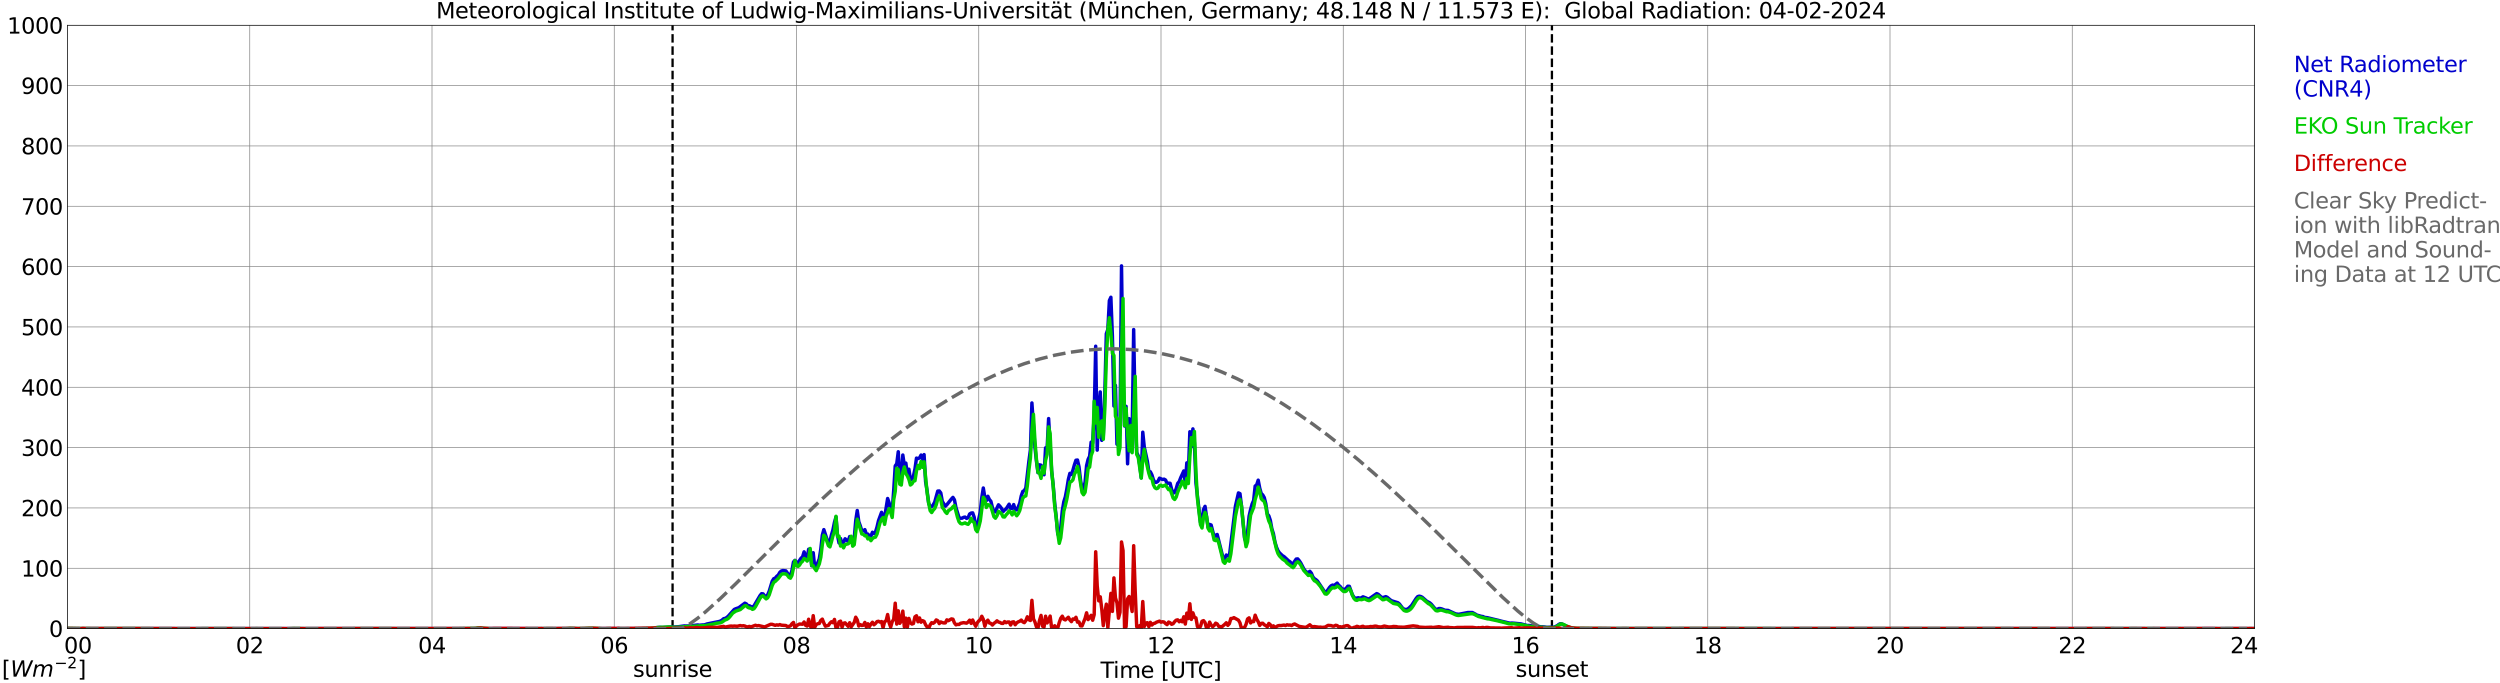 <?xml version="1.0" encoding="utf-8" standalone="no"?>
<!DOCTYPE svg PUBLIC "-//W3C//DTD SVG 1.1//EN"
  "http://www.w3.org/Graphics/SVG/1.1/DTD/svg11.dtd">
<svg xmlns:xlink="http://www.w3.org/1999/xlink" width="1085.4pt" height="296.64pt" viewBox="0 0 1085.4 296.64" xmlns="http://www.w3.org/2000/svg" version="1.1">
 <defs>
  <style type="text/css">*{stroke-linejoin: round; stroke-linecap: butt}</style>
 </defs>
 <g id="figure_1">
  <g id="patch_1">
   <path d="M 0 296.64 
L 1085.4 296.64 
L 1085.4 0 
L 0 0 
z
" style="fill: #ffffff"/>
  </g>
  <g id="axes_1">
   <g id="patch_2">
    <path d="M 29.306 272.909 
L 978.814 272.909 
L 978.814 10.976 
L 29.306 10.976 
z
" style="fill: #ffffff"/>
   </g>
   <g id="patch_3">
    <path d="M 978.814 272.909 
L 978.814 272.909 
L 978.814 10.976 
L 978.814 10.976 
z
" clip-path="url(#p483f40841e)" style="fill: #d3d3d3; opacity: 0.25; stroke: #d3d3d3; stroke-linejoin: miter"/>
   </g>
   <g id="matplotlib.axis_1">
    <g id="xtick_1">
     <g id="line2d_1">
      <path d="M 29.306 272.909 
L 29.306 10.976 
" clip-path="url(#p483f40841e)" style="fill: none; stroke: #808080; stroke-width: 0.3; stroke-linecap: square"/>
     </g>
     <g id="line2d_2"/>
     <g id="text_1">
      <!--    00 -->
      <g transform="translate(18.733 283.627) scale(0.095 -0.095)">
       <defs>
        <path id="DejaVuSans-20" transform="scale(0.016)"/>
        <path id="DejaVuSans-30" d="M 2034 4250 
Q 1547 4250 1301 3770 
Q 1056 3291 1056 2328 
Q 1056 1369 1301 889 
Q 1547 409 2034 409 
Q 2525 409 2770 889 
Q 3016 1369 3016 2328 
Q 3016 3291 2770 3770 
Q 2525 4250 2034 4250 
z
M 2034 4750 
Q 2819 4750 3233 4129 
Q 3647 3509 3647 2328 
Q 3647 1150 3233 529 
Q 2819 -91 2034 -91 
Q 1250 -91 836 529 
Q 422 1150 422 2328 
Q 422 3509 836 4129 
Q 1250 4750 2034 4750 
z
" transform="scale(0.016)"/>
       </defs>
       <use xlink:href="#DejaVuSans-20"/>
       <use xlink:href="#DejaVuSans-20" transform="translate(31.787 0)"/>
       <use xlink:href="#DejaVuSans-20" transform="translate(63.574 0)"/>
       <use xlink:href="#DejaVuSans-30" transform="translate(95.361 0)"/>
       <use xlink:href="#DejaVuSans-30" transform="translate(158.984 0)"/>
      </g>
     </g>
    </g>
    <g id="xtick_2">
     <g id="line2d_3">
      <path d="M 108.431 272.909 
L 108.431 10.976 
" clip-path="url(#p483f40841e)" style="fill: none; stroke: #808080; stroke-width: 0.3; stroke-linecap: square"/>
     </g>
     <g id="line2d_4"/>
     <g id="text_2">
      <!-- 02 -->
      <g transform="translate(102.387 283.627) scale(0.095 -0.095)">
       <defs>
        <path id="DejaVuSans-32" d="M 1228 531 
L 3431 531 
L 3431 0 
L 469 0 
L 469 531 
Q 828 903 1448 1529 
Q 2069 2156 2228 2338 
Q 2531 2678 2651 2914 
Q 2772 3150 2772 3378 
Q 2772 3750 2511 3984 
Q 2250 4219 1831 4219 
Q 1534 4219 1204 4116 
Q 875 4013 500 3803 
L 500 4441 
Q 881 4594 1212 4672 
Q 1544 4750 1819 4750 
Q 2544 4750 2975 4387 
Q 3406 4025 3406 3419 
Q 3406 3131 3298 2873 
Q 3191 2616 2906 2266 
Q 2828 2175 2409 1742 
Q 1991 1309 1228 531 
z
" transform="scale(0.016)"/>
       </defs>
       <use xlink:href="#DejaVuSans-30"/>
       <use xlink:href="#DejaVuSans-32" transform="translate(63.623 0)"/>
      </g>
     </g>
    </g>
    <g id="xtick_3">
     <g id="line2d_5">
      <path d="M 187.557 272.909 
L 187.557 10.976 
" clip-path="url(#p483f40841e)" style="fill: none; stroke: #808080; stroke-width: 0.3; stroke-linecap: square"/>
     </g>
     <g id="line2d_6"/>
     <g id="text_3">
      <!-- 04 -->
      <g transform="translate(181.513 283.627) scale(0.095 -0.095)">
       <defs>
        <path id="DejaVuSans-34" d="M 2419 4116 
L 825 1625 
L 2419 1625 
L 2419 4116 
z
M 2253 4666 
L 3047 4666 
L 3047 1625 
L 3713 1625 
L 3713 1100 
L 3047 1100 
L 3047 0 
L 2419 0 
L 2419 1100 
L 313 1100 
L 313 1709 
L 2253 4666 
z
" transform="scale(0.016)"/>
       </defs>
       <use xlink:href="#DejaVuSans-30"/>
       <use xlink:href="#DejaVuSans-34" transform="translate(63.623 0)"/>
      </g>
     </g>
    </g>
    <g id="xtick_4">
     <g id="line2d_7">
      <path d="M 266.683 272.909 
L 266.683 10.976 
" clip-path="url(#p483f40841e)" style="fill: none; stroke: #808080; stroke-width: 0.3; stroke-linecap: square"/>
     </g>
     <g id="line2d_8"/>
     <g id="text_4">
      <!-- 06 -->
      <g transform="translate(260.638 283.627) scale(0.095 -0.095)">
       <defs>
        <path id="DejaVuSans-36" d="M 2113 2584 
Q 1688 2584 1439 2293 
Q 1191 2003 1191 1497 
Q 1191 994 1439 701 
Q 1688 409 2113 409 
Q 2538 409 2786 701 
Q 3034 994 3034 1497 
Q 3034 2003 2786 2293 
Q 2538 2584 2113 2584 
z
M 3366 4563 
L 3366 3988 
Q 3128 4100 2886 4159 
Q 2644 4219 2406 4219 
Q 1781 4219 1451 3797 
Q 1122 3375 1075 2522 
Q 1259 2794 1537 2939 
Q 1816 3084 2150 3084 
Q 2853 3084 3261 2657 
Q 3669 2231 3669 1497 
Q 3669 778 3244 343 
Q 2819 -91 2113 -91 
Q 1303 -91 875 529 
Q 447 1150 447 2328 
Q 447 3434 972 4092 
Q 1497 4750 2381 4750 
Q 2619 4750 2861 4703 
Q 3103 4656 3366 4563 
z
" transform="scale(0.016)"/>
       </defs>
       <use xlink:href="#DejaVuSans-30"/>
       <use xlink:href="#DejaVuSans-36" transform="translate(63.623 0)"/>
      </g>
     </g>
    </g>
    <g id="xtick_5">
     <g id="line2d_9">
      <path d="M 345.808 272.909 
L 345.808 10.976 
" clip-path="url(#p483f40841e)" style="fill: none; stroke: #808080; stroke-width: 0.3; stroke-linecap: square"/>
     </g>
     <g id="line2d_10"/>
     <g id="text_5">
      <!-- 08 -->
      <g transform="translate(339.764 283.627) scale(0.095 -0.095)">
       <defs>
        <path id="DejaVuSans-38" d="M 2034 2216 
Q 1584 2216 1326 1975 
Q 1069 1734 1069 1313 
Q 1069 891 1326 650 
Q 1584 409 2034 409 
Q 2484 409 2743 651 
Q 3003 894 3003 1313 
Q 3003 1734 2745 1975 
Q 2488 2216 2034 2216 
z
M 1403 2484 
Q 997 2584 770 2862 
Q 544 3141 544 3541 
Q 544 4100 942 4425 
Q 1341 4750 2034 4750 
Q 2731 4750 3128 4425 
Q 3525 4100 3525 3541 
Q 3525 3141 3298 2862 
Q 3072 2584 2669 2484 
Q 3125 2378 3379 2068 
Q 3634 1759 3634 1313 
Q 3634 634 3220 271 
Q 2806 -91 2034 -91 
Q 1263 -91 848 271 
Q 434 634 434 1313 
Q 434 1759 690 2068 
Q 947 2378 1403 2484 
z
M 1172 3481 
Q 1172 3119 1398 2916 
Q 1625 2713 2034 2713 
Q 2441 2713 2670 2916 
Q 2900 3119 2900 3481 
Q 2900 3844 2670 4047 
Q 2441 4250 2034 4250 
Q 1625 4250 1398 4047 
Q 1172 3844 1172 3481 
z
" transform="scale(0.016)"/>
       </defs>
       <use xlink:href="#DejaVuSans-30"/>
       <use xlink:href="#DejaVuSans-38" transform="translate(63.623 0)"/>
      </g>
     </g>
    </g>
    <g id="xtick_6">
     <g id="line2d_11">
      <path d="M 424.934 272.909 
L 424.934 10.976 
" clip-path="url(#p483f40841e)" style="fill: none; stroke: #808080; stroke-width: 0.3; stroke-linecap: square"/>
     </g>
     <g id="line2d_12"/>
     <g id="text_6">
      <!-- 10 -->
      <g transform="translate(418.89 283.627) scale(0.095 -0.095)">
       <defs>
        <path id="DejaVuSans-31" d="M 794 531 
L 1825 531 
L 1825 4091 
L 703 3866 
L 703 4441 
L 1819 4666 
L 2450 4666 
L 2450 531 
L 3481 531 
L 3481 0 
L 794 0 
L 794 531 
z
" transform="scale(0.016)"/>
       </defs>
       <use xlink:href="#DejaVuSans-31"/>
       <use xlink:href="#DejaVuSans-30" transform="translate(63.623 0)"/>
      </g>
     </g>
    </g>
    <g id="xtick_7">
     <g id="line2d_13">
      <path d="M 504.06 272.909 
L 504.06 10.976 
" clip-path="url(#p483f40841e)" style="fill: none; stroke: #808080; stroke-width: 0.3; stroke-linecap: square"/>
     </g>
     <g id="line2d_14"/>
     <g id="text_7">
      <!-- 12 -->
      <g transform="translate(498.015 283.627) scale(0.095 -0.095)">
       <use xlink:href="#DejaVuSans-31"/>
       <use xlink:href="#DejaVuSans-32" transform="translate(63.623 0)"/>
      </g>
     </g>
    </g>
    <g id="xtick_8">
     <g id="line2d_15">
      <path d="M 583.185 272.909 
L 583.185 10.976 
" clip-path="url(#p483f40841e)" style="fill: none; stroke: #808080; stroke-width: 0.3; stroke-linecap: square"/>
     </g>
     <g id="line2d_16"/>
     <g id="text_8">
      <!-- 14 -->
      <g transform="translate(577.141 283.627) scale(0.095 -0.095)">
       <use xlink:href="#DejaVuSans-31"/>
       <use xlink:href="#DejaVuSans-34" transform="translate(63.623 0)"/>
      </g>
     </g>
    </g>
    <g id="xtick_9">
     <g id="line2d_17">
      <path d="M 662.311 272.909 
L 662.311 10.976 
" clip-path="url(#p483f40841e)" style="fill: none; stroke: #808080; stroke-width: 0.3; stroke-linecap: square"/>
     </g>
     <g id="line2d_18"/>
     <g id="text_9">
      <!-- 16 -->
      <g transform="translate(656.267 283.627) scale(0.095 -0.095)">
       <use xlink:href="#DejaVuSans-31"/>
       <use xlink:href="#DejaVuSans-36" transform="translate(63.623 0)"/>
      </g>
     </g>
    </g>
    <g id="xtick_10">
     <g id="line2d_19">
      <path d="M 741.437 272.909 
L 741.437 10.976 
" clip-path="url(#p483f40841e)" style="fill: none; stroke: #808080; stroke-width: 0.3; stroke-linecap: square"/>
     </g>
     <g id="line2d_20"/>
     <g id="text_10">
      <!-- 18 -->
      <g transform="translate(735.392 283.627) scale(0.095 -0.095)">
       <use xlink:href="#DejaVuSans-31"/>
       <use xlink:href="#DejaVuSans-38" transform="translate(63.623 0)"/>
      </g>
     </g>
    </g>
    <g id="xtick_11">
     <g id="line2d_21">
      <path d="M 820.562 272.909 
L 820.562 10.976 
" clip-path="url(#p483f40841e)" style="fill: none; stroke: #808080; stroke-width: 0.3; stroke-linecap: square"/>
     </g>
     <g id="line2d_22"/>
     <g id="text_11">
      <!-- 20 -->
      <g transform="translate(814.518 283.627) scale(0.095 -0.095)">
       <use xlink:href="#DejaVuSans-32"/>
       <use xlink:href="#DejaVuSans-30" transform="translate(63.623 0)"/>
      </g>
     </g>
    </g>
    <g id="xtick_12">
     <g id="line2d_23">
      <path d="M 899.688 272.909 
L 899.688 10.976 
" clip-path="url(#p483f40841e)" style="fill: none; stroke: #808080; stroke-width: 0.3; stroke-linecap: square"/>
     </g>
     <g id="line2d_24"/>
     <g id="text_12">
      <!-- 22 -->
      <g transform="translate(893.644 283.627) scale(0.095 -0.095)">
       <use xlink:href="#DejaVuSans-32"/>
       <use xlink:href="#DejaVuSans-32" transform="translate(63.623 0)"/>
      </g>
     </g>
    </g>
    <g id="xtick_13">
     <g id="line2d_25">
      <path d="M 978.814 272.909 
L 978.814 10.976 
" clip-path="url(#p483f40841e)" style="fill: none; stroke: #808080; stroke-width: 0.3; stroke-linecap: square"/>
     </g>
     <g id="line2d_26"/>
     <g id="text_13">
      <!-- 24    -->
      <g transform="translate(968.241 283.627) scale(0.095 -0.095)">
       <use xlink:href="#DejaVuSans-32"/>
       <use xlink:href="#DejaVuSans-34" transform="translate(63.623 0)"/>
       <use xlink:href="#DejaVuSans-20" transform="translate(127.246 0)"/>
       <use xlink:href="#DejaVuSans-20" transform="translate(159.033 0)"/>
       <use xlink:href="#DejaVuSans-20" transform="translate(190.82 0)"/>
      </g>
     </g>
    </g>
    <g id="text_14">
     <!-- Time [UTC] -->
     <g transform="translate(477.806 294.322) scale(0.095 -0.095)">
      <defs>
       <path id="DejaVuSans-54" d="M -19 4666 
L 3928 4666 
L 3928 4134 
L 2272 4134 
L 2272 0 
L 1638 0 
L 1638 4134 
L -19 4134 
L -19 4666 
z
" transform="scale(0.016)"/>
       <path id="DejaVuSans-69" d="M 603 3500 
L 1178 3500 
L 1178 0 
L 603 0 
L 603 3500 
z
M 603 4863 
L 1178 4863 
L 1178 4134 
L 603 4134 
L 603 4863 
z
" transform="scale(0.016)"/>
       <path id="DejaVuSans-6d" d="M 3328 2828 
Q 3544 3216 3844 3400 
Q 4144 3584 4550 3584 
Q 5097 3584 5394 3201 
Q 5691 2819 5691 2113 
L 5691 0 
L 5113 0 
L 5113 2094 
Q 5113 2597 4934 2840 
Q 4756 3084 4391 3084 
Q 3944 3084 3684 2787 
Q 3425 2491 3425 1978 
L 3425 0 
L 2847 0 
L 2847 2094 
Q 2847 2600 2669 2842 
Q 2491 3084 2119 3084 
Q 1678 3084 1418 2786 
Q 1159 2488 1159 1978 
L 1159 0 
L 581 0 
L 581 3500 
L 1159 3500 
L 1159 2956 
Q 1356 3278 1631 3431 
Q 1906 3584 2284 3584 
Q 2666 3584 2933 3390 
Q 3200 3197 3328 2828 
z
" transform="scale(0.016)"/>
       <path id="DejaVuSans-65" d="M 3597 1894 
L 3597 1613 
L 953 1613 
Q 991 1019 1311 708 
Q 1631 397 2203 397 
Q 2534 397 2845 478 
Q 3156 559 3463 722 
L 3463 178 
Q 3153 47 2828 -22 
Q 2503 -91 2169 -91 
Q 1331 -91 842 396 
Q 353 884 353 1716 
Q 353 2575 817 3079 
Q 1281 3584 2069 3584 
Q 2775 3584 3186 3129 
Q 3597 2675 3597 1894 
z
M 3022 2063 
Q 3016 2534 2758 2815 
Q 2500 3097 2075 3097 
Q 1594 3097 1305 2825 
Q 1016 2553 972 2059 
L 3022 2063 
z
" transform="scale(0.016)"/>
       <path id="DejaVuSans-5b" d="M 550 4863 
L 1875 4863 
L 1875 4416 
L 1125 4416 
L 1125 -397 
L 1875 -397 
L 1875 -844 
L 550 -844 
L 550 4863 
z
" transform="scale(0.016)"/>
       <path id="DejaVuSans-55" d="M 556 4666 
L 1191 4666 
L 1191 1831 
Q 1191 1081 1462 751 
Q 1734 422 2344 422 
Q 2950 422 3222 751 
Q 3494 1081 3494 1831 
L 3494 4666 
L 4128 4666 
L 4128 1753 
Q 4128 841 3676 375 
Q 3225 -91 2344 -91 
Q 1459 -91 1007 375 
Q 556 841 556 1753 
L 556 4666 
z
" transform="scale(0.016)"/>
       <path id="DejaVuSans-43" d="M 4122 4306 
L 4122 3641 
Q 3803 3938 3442 4084 
Q 3081 4231 2675 4231 
Q 1875 4231 1450 3742 
Q 1025 3253 1025 2328 
Q 1025 1406 1450 917 
Q 1875 428 2675 428 
Q 3081 428 3442 575 
Q 3803 722 4122 1019 
L 4122 359 
Q 3791 134 3420 21 
Q 3050 -91 2638 -91 
Q 1578 -91 968 557 
Q 359 1206 359 2328 
Q 359 3453 968 4101 
Q 1578 4750 2638 4750 
Q 3056 4750 3426 4639 
Q 3797 4528 4122 4306 
z
" transform="scale(0.016)"/>
       <path id="DejaVuSans-5d" d="M 1947 4863 
L 1947 -844 
L 622 -844 
L 622 -397 
L 1369 -397 
L 1369 4416 
L 622 4416 
L 622 4863 
L 1947 4863 
z
" transform="scale(0.016)"/>
      </defs>
      <use xlink:href="#DejaVuSans-54"/>
      <use xlink:href="#DejaVuSans-69" transform="translate(57.959 0)"/>
      <use xlink:href="#DejaVuSans-6d" transform="translate(85.742 0)"/>
      <use xlink:href="#DejaVuSans-65" transform="translate(183.154 0)"/>
      <use xlink:href="#DejaVuSans-20" transform="translate(244.678 0)"/>
      <use xlink:href="#DejaVuSans-5b" transform="translate(276.465 0)"/>
      <use xlink:href="#DejaVuSans-55" transform="translate(315.479 0)"/>
      <use xlink:href="#DejaVuSans-54" transform="translate(388.672 0)"/>
      <use xlink:href="#DejaVuSans-43" transform="translate(443.881 0)"/>
      <use xlink:href="#DejaVuSans-5d" transform="translate(513.705 0)"/>
     </g>
    </g>
   </g>
   <g id="matplotlib.axis_2">
    <g id="ytick_1">
     <g id="line2d_27">
      <path d="M 29.306 272.909 
L 978.814 272.909 
" clip-path="url(#p483f40841e)" style="fill: none; stroke: #808080; stroke-width: 0.3; stroke-linecap: square"/>
     </g>
     <g id="line2d_28"/>
     <g id="text_15">
      <!-- 0 -->
      <g transform="translate(21.261 276.518) scale(0.095 -0.095)">
       <use xlink:href="#DejaVuSans-30"/>
      </g>
     </g>
    </g>
    <g id="ytick_2">
     <g id="line2d_29">
      <path d="M 29.306 246.715 
L 978.814 246.715 
" clip-path="url(#p483f40841e)" style="fill: none; stroke: #808080; stroke-width: 0.3; stroke-linecap: square"/>
     </g>
     <g id="line2d_30"/>
     <g id="text_16">
      <!-- 100 -->
      <g transform="translate(9.173 250.325) scale(0.095 -0.095)">
       <use xlink:href="#DejaVuSans-31"/>
       <use xlink:href="#DejaVuSans-30" transform="translate(63.623 0)"/>
       <use xlink:href="#DejaVuSans-30" transform="translate(127.246 0)"/>
      </g>
     </g>
    </g>
    <g id="ytick_3">
     <g id="line2d_31">
      <path d="M 29.306 220.522 
L 978.814 220.522 
" clip-path="url(#p483f40841e)" style="fill: none; stroke: #808080; stroke-width: 0.3; stroke-linecap: square"/>
     </g>
     <g id="line2d_32"/>
     <g id="text_17">
      <!-- 200 -->
      <g transform="translate(9.173 224.131) scale(0.095 -0.095)">
       <use xlink:href="#DejaVuSans-32"/>
       <use xlink:href="#DejaVuSans-30" transform="translate(63.623 0)"/>
       <use xlink:href="#DejaVuSans-30" transform="translate(127.246 0)"/>
      </g>
     </g>
    </g>
    <g id="ytick_4">
     <g id="line2d_33">
      <path d="M 29.306 194.329 
L 978.814 194.329 
" clip-path="url(#p483f40841e)" style="fill: none; stroke: #808080; stroke-width: 0.3; stroke-linecap: square"/>
     </g>
     <g id="line2d_34"/>
     <g id="text_18">
      <!-- 300 -->
      <g transform="translate(9.173 197.938) scale(0.095 -0.095)">
       <defs>
        <path id="DejaVuSans-33" d="M 2597 2516 
Q 3050 2419 3304 2112 
Q 3559 1806 3559 1356 
Q 3559 666 3084 287 
Q 2609 -91 1734 -91 
Q 1441 -91 1130 -33 
Q 819 25 488 141 
L 488 750 
Q 750 597 1062 519 
Q 1375 441 1716 441 
Q 2309 441 2620 675 
Q 2931 909 2931 1356 
Q 2931 1769 2642 2001 
Q 2353 2234 1838 2234 
L 1294 2234 
L 1294 2753 
L 1863 2753 
Q 2328 2753 2575 2939 
Q 2822 3125 2822 3475 
Q 2822 3834 2567 4026 
Q 2313 4219 1838 4219 
Q 1578 4219 1281 4162 
Q 984 4106 628 3988 
L 628 4550 
Q 988 4650 1302 4700 
Q 1616 4750 1894 4750 
Q 2613 4750 3031 4423 
Q 3450 4097 3450 3541 
Q 3450 3153 3228 2886 
Q 3006 2619 2597 2516 
z
" transform="scale(0.016)"/>
       </defs>
       <use xlink:href="#DejaVuSans-33"/>
       <use xlink:href="#DejaVuSans-30" transform="translate(63.623 0)"/>
       <use xlink:href="#DejaVuSans-30" transform="translate(127.246 0)"/>
      </g>
     </g>
    </g>
    <g id="ytick_5">
     <g id="line2d_35">
      <path d="M 29.306 168.136 
L 978.814 168.136 
" clip-path="url(#p483f40841e)" style="fill: none; stroke: #808080; stroke-width: 0.3; stroke-linecap: square"/>
     </g>
     <g id="line2d_36"/>
     <g id="text_19">
      <!-- 400 -->
      <g transform="translate(9.173 171.745) scale(0.095 -0.095)">
       <use xlink:href="#DejaVuSans-34"/>
       <use xlink:href="#DejaVuSans-30" transform="translate(63.623 0)"/>
       <use xlink:href="#DejaVuSans-30" transform="translate(127.246 0)"/>
      </g>
     </g>
    </g>
    <g id="ytick_6">
     <g id="line2d_37">
      <path d="M 29.306 141.942 
L 978.814 141.942 
" clip-path="url(#p483f40841e)" style="fill: none; stroke: #808080; stroke-width: 0.3; stroke-linecap: square"/>
     </g>
     <g id="line2d_38"/>
     <g id="text_20">
      <!-- 500 -->
      <g transform="translate(9.173 145.551) scale(0.095 -0.095)">
       <defs>
        <path id="DejaVuSans-35" d="M 691 4666 
L 3169 4666 
L 3169 4134 
L 1269 4134 
L 1269 2991 
Q 1406 3038 1543 3061 
Q 1681 3084 1819 3084 
Q 2600 3084 3056 2656 
Q 3513 2228 3513 1497 
Q 3513 744 3044 326 
Q 2575 -91 1722 -91 
Q 1428 -91 1123 -41 
Q 819 9 494 109 
L 494 744 
Q 775 591 1075 516 
Q 1375 441 1709 441 
Q 2250 441 2565 725 
Q 2881 1009 2881 1497 
Q 2881 1984 2565 2268 
Q 2250 2553 1709 2553 
Q 1456 2553 1204 2497 
Q 953 2441 691 2322 
L 691 4666 
z
" transform="scale(0.016)"/>
       </defs>
       <use xlink:href="#DejaVuSans-35"/>
       <use xlink:href="#DejaVuSans-30" transform="translate(63.623 0)"/>
       <use xlink:href="#DejaVuSans-30" transform="translate(127.246 0)"/>
      </g>
     </g>
    </g>
    <g id="ytick_7">
     <g id="line2d_39">
      <path d="M 29.306 115.749 
L 978.814 115.749 
" clip-path="url(#p483f40841e)" style="fill: none; stroke: #808080; stroke-width: 0.3; stroke-linecap: square"/>
     </g>
     <g id="line2d_40"/>
     <g id="text_21">
      <!-- 600 -->
      <g transform="translate(9.173 119.358) scale(0.095 -0.095)">
       <use xlink:href="#DejaVuSans-36"/>
       <use xlink:href="#DejaVuSans-30" transform="translate(63.623 0)"/>
       <use xlink:href="#DejaVuSans-30" transform="translate(127.246 0)"/>
      </g>
     </g>
    </g>
    <g id="ytick_8">
     <g id="line2d_41">
      <path d="M 29.306 89.556 
L 978.814 89.556 
" clip-path="url(#p483f40841e)" style="fill: none; stroke: #808080; stroke-width: 0.3; stroke-linecap: square"/>
     </g>
     <g id="line2d_42"/>
     <g id="text_22">
      <!-- 700 -->
      <g transform="translate(9.173 93.165) scale(0.095 -0.095)">
       <defs>
        <path id="DejaVuSans-37" d="M 525 4666 
L 3525 4666 
L 3525 4397 
L 1831 0 
L 1172 0 
L 2766 4134 
L 525 4134 
L 525 4666 
z
" transform="scale(0.016)"/>
       </defs>
       <use xlink:href="#DejaVuSans-37"/>
       <use xlink:href="#DejaVuSans-30" transform="translate(63.623 0)"/>
       <use xlink:href="#DejaVuSans-30" transform="translate(127.246 0)"/>
      </g>
     </g>
    </g>
    <g id="ytick_9">
     <g id="line2d_43">
      <path d="M 29.306 63.362 
L 978.814 63.362 
" clip-path="url(#p483f40841e)" style="fill: none; stroke: #808080; stroke-width: 0.3; stroke-linecap: square"/>
     </g>
     <g id="line2d_44"/>
     <g id="text_23">
      <!-- 800 -->
      <g transform="translate(9.173 66.972) scale(0.095 -0.095)">
       <use xlink:href="#DejaVuSans-38"/>
       <use xlink:href="#DejaVuSans-30" transform="translate(63.623 0)"/>
       <use xlink:href="#DejaVuSans-30" transform="translate(127.246 0)"/>
      </g>
     </g>
    </g>
    <g id="ytick_10">
     <g id="line2d_45">
      <path d="M 29.306 37.169 
L 978.814 37.169 
" clip-path="url(#p483f40841e)" style="fill: none; stroke: #808080; stroke-width: 0.3; stroke-linecap: square"/>
     </g>
     <g id="line2d_46"/>
     <g id="text_24">
      <!-- 900 -->
      <g transform="translate(9.173 40.778) scale(0.095 -0.095)">
       <defs>
        <path id="DejaVuSans-39" d="M 703 97 
L 703 672 
Q 941 559 1184 500 
Q 1428 441 1663 441 
Q 2288 441 2617 861 
Q 2947 1281 2994 2138 
Q 2813 1869 2534 1725 
Q 2256 1581 1919 1581 
Q 1219 1581 811 2004 
Q 403 2428 403 3163 
Q 403 3881 828 4315 
Q 1253 4750 1959 4750 
Q 2769 4750 3195 4129 
Q 3622 3509 3622 2328 
Q 3622 1225 3098 567 
Q 2575 -91 1691 -91 
Q 1453 -91 1209 -44 
Q 966 3 703 97 
z
M 1959 2075 
Q 2384 2075 2632 2365 
Q 2881 2656 2881 3163 
Q 2881 3666 2632 3958 
Q 2384 4250 1959 4250 
Q 1534 4250 1286 3958 
Q 1038 3666 1038 3163 
Q 1038 2656 1286 2365 
Q 1534 2075 1959 2075 
z
" transform="scale(0.016)"/>
       </defs>
       <use xlink:href="#DejaVuSans-39"/>
       <use xlink:href="#DejaVuSans-30" transform="translate(63.623 0)"/>
       <use xlink:href="#DejaVuSans-30" transform="translate(127.246 0)"/>
      </g>
     </g>
    </g>
    <g id="ytick_11">
     <g id="line2d_47">
      <path d="M 29.306 10.976 
L 978.814 10.976 
" clip-path="url(#p483f40841e)" style="fill: none; stroke: #808080; stroke-width: 0.3; stroke-linecap: square"/>
     </g>
     <g id="line2d_48"/>
     <g id="text_25">
      <!-- 1000 -->
      <g transform="translate(3.128 14.585) scale(0.095 -0.095)">
       <use xlink:href="#DejaVuSans-31"/>
       <use xlink:href="#DejaVuSans-30" transform="translate(63.623 0)"/>
       <use xlink:href="#DejaVuSans-30" transform="translate(127.246 0)"/>
       <use xlink:href="#DejaVuSans-30" transform="translate(190.869 0)"/>
      </g>
     </g>
    </g>
   </g>
   <g id="line2d_49">
    <path d="M 292.003 272.909 
L 292.003 10.976 
" clip-path="url(#p483f40841e)" style="fill: none; stroke-dasharray: 3.7,1.6; stroke-dashoffset: 0; stroke: #000000"/>
   </g>
   <g id="line2d_50">
    <path d="M 673.784 272.909 
L 673.784 10.976 
" clip-path="url(#p483f40841e)" style="fill: none; stroke-dasharray: 3.7,1.6; stroke-dashoffset: 0; stroke: #000000"/>
   </g>
   <g id="line2d_51">
    <path d="M 29.306 272.909 
L 284.486 272.909 
L 285.145 272.466 
L 286.464 272.385 
L 287.783 272.466 
L 291.08 272.243 
L 292.399 272.243 
L 294.377 272.123 
L 297.014 271.759 
L 298.992 271.798 
L 302.949 271.332 
L 303.608 271.455 
L 304.927 271.332 
L 305.586 271.311 
L 306.246 271.17 
L 306.905 270.908 
L 312.18 269.834 
L 312.839 269.611 
L 313.499 269.226 
L 314.158 268.618 
L 314.818 268.495 
L 315.477 268.131 
L 316.136 267.565 
L 318.774 264.606 
L 319.433 264.302 
L 320.752 263.838 
L 323.39 261.871 
L 324.049 262.196 
L 324.708 262.966 
L 325.368 263.008 
L 326.027 263.372 
L 326.686 263.553 
L 327.346 263.068 
L 329.983 258.571 
L 330.643 257.759 
L 331.302 257.84 
L 331.961 258.712 
L 332.621 258.995 
L 333.28 258.267 
L 333.94 256.727 
L 335.258 252.371 
L 335.918 251.257 
L 336.577 251.014 
L 337.236 250.204 
L 337.896 249.678 
L 338.555 248.523 
L 339.215 247.915 
L 339.874 247.711 
L 341.193 247.855 
L 342.512 249.696 
L 343.171 249.838 
L 343.83 247.692 
L 344.49 244.004 
L 345.149 243.276 
L 345.808 244.227 
L 346.468 244.287 
L 347.787 242.344 
L 348.446 241.775 
L 349.105 239.588 
L 349.765 241.372 
L 350.424 242.485 
L 351.083 238.454 
L 351.743 239.284 
L 352.402 245.626 
L 353.062 239.973 
L 353.721 246.254 
L 354.38 245.969 
L 355.699 242.627 
L 356.359 238.394 
L 357.018 232.356 
L 357.677 229.947 
L 358.996 233.978 
L 359.655 235.497 
L 360.315 235.112 
L 360.974 232.275 
L 361.634 230.028 
L 362.293 226.764 
L 362.952 224.477 
L 363.612 232.477 
L 364.271 235.72 
L 364.93 233.836 
L 365.59 236.084 
L 366.249 235.518 
L 366.909 233.917 
L 368.227 235.112 
L 368.887 232.964 
L 369.546 233.572 
L 370.206 235.395 
L 370.865 233.836 
L 371.524 226.036 
L 372.184 221.641 
L 372.843 226.46 
L 373.502 228.286 
L 374.162 230.473 
L 374.821 230.494 
L 375.481 229.947 
L 376.14 231.89 
L 376.799 231.89 
L 377.459 232.741 
L 378.118 232.781 
L 378.777 231.081 
L 379.437 231.688 
L 380.096 230.979 
L 380.756 228.852 
L 381.415 226.036 
L 382.734 222.429 
L 383.393 224.315 
L 384.053 224.658 
L 385.371 216.433 
L 386.031 218.338 
L 386.69 221.761 
L 387.349 221.68 
L 388.009 212.929 
L 388.668 202.294 
L 389.328 201.341 
L 389.987 196.136 
L 390.646 207.926 
L 391.306 207.297 
L 391.965 197.553 
L 392.624 201.969 
L 393.284 201.058 
L 393.943 206.001 
L 394.603 203.711 
L 395.262 208.067 
L 395.921 208.107 
L 396.581 206.689 
L 397.24 203.612 
L 397.899 198.892 
L 398.559 199.093 
L 399.218 198.811 
L 399.878 197.574 
L 400.537 199.458 
L 401.196 197.373 
L 401.856 209.12 
L 402.515 213.172 
L 403.175 218.359 
L 403.834 220.08 
L 404.493 219.959 
L 405.153 219.189 
L 405.812 217.995 
L 407.131 213.212 
L 407.79 213.151 
L 408.45 214.003 
L 409.109 217.691 
L 410.428 219.776 
L 411.087 219.129 
L 413.065 216.656 
L 413.725 215.949 
L 414.384 217.02 
L 415.043 220.404 
L 416.362 224.7 
L 417.022 225.004 
L 417.681 224.983 
L 418.34 224.619 
L 419 224.496 
L 419.659 225.064 
L 420.318 224.781 
L 420.978 223.139 
L 421.637 222.754 
L 422.297 222.673 
L 422.956 224.556 
L 423.615 228.954 
L 424.275 228.346 
L 425.593 222.309 
L 426.253 216.009 
L 426.912 211.876 
L 427.572 215.907 
L 428.231 217.345 
L 428.89 215.462 
L 429.55 216.86 
L 430.209 217.649 
L 430.869 220.404 
L 431.528 222.065 
L 432.187 222.248 
L 432.847 220.546 
L 433.506 219.168 
L 434.165 219.857 
L 434.825 220.747 
L 435.484 222.146 
L 436.144 221.418 
L 436.803 220.973 
L 438.122 218.906 
L 438.781 220.789 
L 439.44 220.708 
L 440.1 219.068 
L 440.759 221.256 
L 441.419 221.397 
L 442.078 220.1 
L 442.737 218.461 
L 443.397 215.26 
L 444.056 213.356 
L 444.716 212.989 
L 445.375 211.836 
L 446.694 200.33 
L 447.353 195.405 
L 448.012 174.946 
L 449.331 194.232 
L 449.991 200.309 
L 450.65 205.231 
L 451.309 201.807 
L 451.969 201.969 
L 452.628 203.672 
L 453.287 206.124 
L 453.947 194.434 
L 454.606 194.858 
L 455.266 181.732 
L 456.584 204.584 
L 457.244 210.558 
L 457.903 218.479 
L 458.563 224.538 
L 459.222 231.628 
L 459.881 233.268 
L 460.541 228.993 
L 461.2 221.821 
L 461.859 217.853 
L 462.519 215.745 
L 463.178 212.282 
L 463.838 208.128 
L 464.497 205.516 
L 465.156 206.022 
L 465.816 204.138 
L 466.475 201.768 
L 467.134 199.822 
L 467.794 199.722 
L 468.453 202.637 
L 469.113 208.35 
L 469.772 212.685 
L 470.431 212.059 
L 471.091 209.343 
L 471.75 202.171 
L 472.409 199.458 
L 473.069 198.101 
L 473.728 191.982 
L 474.388 192.328 
L 475.047 180.253 
L 475.706 150.314 
L 476.366 195.426 
L 477.025 177.804 
L 477.685 170.166 
L 478.344 191.173 
L 479.003 189.431 
L 479.663 170.873 
L 480.322 144.905 
L 480.981 143.019 
L 481.641 130.519 
L 482.3 129.063 
L 482.96 145.997 
L 483.619 176.282 
L 484.278 167.35 
L 484.938 192.854 
L 485.597 192.773 
L 486.256 187.081 
L 486.916 115.429 
L 487.575 163.439 
L 488.235 184.954 
L 488.894 176.426 
L 489.553 201.362 
L 490.213 181.772 
L 490.872 195.772 
L 491.532 189.106 
L 492.191 143.082 
L 492.85 179.93 
L 493.51 196.479 
L 494.169 197.899 
L 494.828 201.807 
L 495.488 207.439 
L 496.147 187.647 
L 496.807 194.172 
L 498.125 200.228 
L 498.785 204.683 
L 499.444 204.845 
L 500.103 206.163 
L 500.763 208.29 
L 501.422 209.424 
L 502.082 209.403 
L 502.741 208.958 
L 503.4 207.601 
L 504.719 208.188 
L 505.379 208.028 
L 506.038 208.392 
L 506.697 209.89 
L 507.357 209.749 
L 508.016 209.83 
L 508.675 212.444 
L 509.335 214.105 
L 509.994 213.819 
L 510.654 212.159 
L 511.313 209.869 
L 511.972 209.081 
L 512.632 207.357 
L 513.95 204.46 
L 514.61 209.809 
L 515.269 200.956 
L 515.929 205.576 
L 516.588 187.445 
L 517.247 193.988 
L 517.907 186.209 
L 518.566 192.205 
L 519.226 209.668 
L 521.204 226.845 
L 521.863 226.057 
L 522.522 221.195 
L 523.182 219.836 
L 524.501 228.894 
L 525.16 227.697 
L 525.819 227.919 
L 527.138 233.066 
L 527.797 232.356 
L 528.457 232.052 
L 531.094 242.627 
L 531.754 242.708 
L 532.413 240.966 
L 533.073 241.351 
L 533.732 241.513 
L 536.369 219.797 
L 537.688 214.003 
L 538.348 214.327 
L 539.007 219.694 
L 540.326 233.572 
L 540.985 235.497 
L 541.644 231.02 
L 542.304 224.111 
L 542.963 221.174 
L 543.623 218.783 
L 544.282 217.285 
L 544.941 211.024 
L 545.601 210.519 
L 546.26 208.473 
L 546.919 211.915 
L 547.579 214.267 
L 548.238 214.893 
L 548.898 216.048 
L 549.557 218.702 
L 550.216 223.118 
L 550.876 223.969 
L 551.535 225.955 
L 552.195 229.622 
L 552.854 231.667 
L 553.513 235.253 
L 554.173 237.501 
L 554.832 239.062 
L 555.491 240.013 
L 556.81 241.27 
L 557.47 241.655 
L 559.448 243.478 
L 560.107 243.923 
L 560.766 244.775 
L 561.426 244.672 
L 562.745 242.729 
L 563.404 242.648 
L 564.063 243.418 
L 564.723 244.41 
L 566.042 246.962 
L 566.701 247.894 
L 567.36 248.421 
L 568.02 248.604 
L 568.679 248.036 
L 569.338 248.845 
L 569.998 250.466 
L 570.657 251.257 
L 571.317 251.661 
L 571.976 252.25 
L 575.273 257.193 
L 575.932 256.928 
L 577.251 255.024 
L 577.91 254.335 
L 578.57 254.013 
L 579.229 254.215 
L 580.548 253.162 
L 581.207 254.094 
L 581.867 254.66 
L 582.526 255.532 
L 583.185 255.854 
L 583.845 255.896 
L 584.504 255.349 
L 585.164 254.518 
L 585.823 254.558 
L 587.142 258.206 
L 587.801 259.239 
L 588.46 259.825 
L 589.779 259.503 
L 590.439 259.744 
L 591.098 259.503 
L 591.757 259.118 
L 593.076 259.624 
L 593.736 259.948 
L 594.395 260.03 
L 597.692 257.719 
L 598.351 258.002 
L 599.67 259.218 
L 600.329 259.482 
L 601.648 259.037 
L 602.307 259.341 
L 603.626 260.475 
L 604.286 260.878 
L 606.923 261.69 
L 607.582 262.238 
L 608.901 263.959 
L 609.561 264.446 
L 610.22 264.626 
L 610.879 264.545 
L 611.539 264.16 
L 612.858 262.885 
L 614.836 259.825 
L 615.495 259.037 
L 616.154 258.833 
L 616.814 258.974 
L 617.473 259.299 
L 619.451 261.041 
L 620.77 261.75 
L 621.429 262.337 
L 622.748 263.938 
L 623.408 264.587 
L 624.067 264.506 
L 624.726 264.202 
L 625.386 264.223 
L 626.045 264.404 
L 627.364 264.951 
L 628.683 265.012 
L 631.98 266.531 
L 633.298 266.714 
L 637.255 265.944 
L 639.233 265.923 
L 640.552 266.633 
L 641.211 267.057 
L 643.189 267.605 
L 643.848 267.686 
L 644.508 268.032 
L 645.827 268.191 
L 648.464 268.841 
L 650.442 269.307 
L 651.761 269.671 
L 653.739 270.138 
L 655.058 270.462 
L 655.717 270.562 
L 656.377 270.502 
L 657.695 270.604 
L 660.333 270.866 
L 662.97 271.534 
L 664.289 271.576 
L 664.949 271.759 
L 668.246 271.982 
L 668.905 272.144 
L 670.224 272.183 
L 671.542 272.367 
L 674.839 272.285 
L 676.158 271.597 
L 676.817 271.07 
L 677.477 270.785 
L 678.136 270.908 
L 680.114 271.879 
L 680.774 272.909 
L 978.154 272.909 
L 978.154 272.909 
" clip-path="url(#p483f40841e)" style="fill: none; stroke: #0000cc; stroke-width: 1.5; stroke-linecap: square"/>
   </g>
   <g id="line2d_52">
    <path d="M 28.646 272.816 
L 33.262 272.872 
L 39.856 272.898 
L 49.087 272.892 
L 57 272.888 
L 60.297 272.893 
L 66.89 272.936 
L 101.178 272.917 
L 103.816 272.952 
L 111.069 272.924 
L 117.003 272.929 
L 118.322 272.926 
L 124.257 272.957 
L 125.575 272.954 
L 127.553 272.863 
L 130.191 272.887 
L 132.169 272.932 
L 169.094 272.919 
L 170.413 272.923 
L 196.788 272.944 
L 198.767 272.935 
L 200.745 272.902 
L 206.679 272.79 
L 207.339 272.619 
L 208.657 272.618 
L 209.976 272.788 
L 213.273 272.968 
L 215.91 273.005 
L 222.504 272.981 
L 236.351 272.917 
L 245.583 272.935 
L 247.561 272.802 
L 250.198 272.891 
L 253.495 272.882 
L 255.473 272.778 
L 257.451 272.768 
L 262.726 273.002 
L 264.045 272.91 
L 265.364 272.963 
L 268.661 273.051 
L 269.32 272.918 
L 271.958 272.955 
L 278.552 272.924 
L 280.53 272.865 
L 282.508 272.808 
L 284.486 272.539 
L 285.805 272.419 
L 290.42 272.196 
L 293.058 272.357 
L 296.355 272.179 
L 297.674 272.037 
L 301.63 271.866 
L 305.586 271.624 
L 306.246 271.594 
L 308.224 271.24 
L 310.202 270.849 
L 310.861 270.631 
L 312.839 270.386 
L 313.499 270.072 
L 314.818 269.139 
L 315.477 268.937 
L 316.136 268.534 
L 316.796 267.862 
L 318.114 266.199 
L 319.433 265.322 
L 321.411 264.654 
L 323.39 262.98 
L 324.049 262.999 
L 324.708 263.71 
L 325.368 263.963 
L 326.027 264.078 
L 326.686 264.553 
L 327.346 264.285 
L 328.005 263.376 
L 329.983 259.737 
L 330.643 258.866 
L 331.302 258.687 
L 332.621 260 
L 333.28 259.557 
L 333.94 258.323 
L 335.258 254.214 
L 335.918 252.858 
L 336.577 252.418 
L 337.896 251.145 
L 339.215 249.395 
L 339.874 249.122 
L 341.193 249.189 
L 341.852 249.722 
L 342.512 250.65 
L 343.171 251.021 
L 343.83 249.802 
L 345.149 243.437 
L 345.808 245.507 
L 346.468 245.919 
L 347.127 245.35 
L 347.787 244.259 
L 348.446 243.666 
L 349.105 242.452 
L 349.765 242.787 
L 350.424 243.59 
L 351.083 242.512 
L 351.743 238.126 
L 352.402 245.497 
L 353.062 245.581 
L 353.721 246.841 
L 354.38 247.748 
L 355.699 244.835 
L 356.359 241.949 
L 357.018 236.463 
L 357.677 232.366 
L 358.337 233.135 
L 359.655 236.881 
L 360.315 237.435 
L 360.974 235.238 
L 361.634 232.588 
L 362.293 230.739 
L 362.952 224.159 
L 363.612 232.971 
L 364.271 232.79 
L 364.93 237.073 
L 365.59 236.667 
L 366.249 237.845 
L 366.909 236.411 
L 368.227 236.099 
L 368.887 235.504 
L 369.546 232.811 
L 370.206 237.123 
L 370.865 236.499 
L 372.184 225.397 
L 374.162 231.827 
L 374.821 231.958 
L 375.481 232.616 
L 376.14 232.588 
L 376.799 233.982 
L 377.459 233.606 
L 378.118 234.737 
L 378.777 233.83 
L 379.437 233.35 
L 380.096 233.19 
L 380.756 231.883 
L 382.074 226.927 
L 382.734 225.478 
L 383.393 224.689 
L 384.053 227.647 
L 384.712 224.131 
L 386.031 220.83 
L 386.69 222.422 
L 387.349 224.67 
L 388.009 216.956 
L 388.668 213.312 
L 389.328 203.303 
L 389.987 203.848 
L 390.646 210.214 
L 391.306 210.583 
L 391.965 205.134 
L 392.624 202.723 
L 393.284 205.599 
L 393.943 206.627 
L 394.603 208.13 
L 395.262 210.564 
L 395.921 210.079 
L 396.581 208.906 
L 397.24 208.71 
L 397.899 204.459 
L 398.559 202.055 
L 399.218 203.435 
L 399.878 200.343 
L 400.537 202.896 
L 401.196 200.502 
L 402.515 213.878 
L 403.175 218.363 
L 403.834 221.692 
L 404.493 222.519 
L 405.153 221.491 
L 405.812 220.77 
L 406.471 219.158 
L 407.131 216.65 
L 407.79 215.318 
L 408.45 216.884 
L 409.109 220.283 
L 409.768 221.087 
L 410.428 222.253 
L 411.087 222.914 
L 411.746 221.712 
L 413.065 220.853 
L 413.725 220.029 
L 414.384 219.47 
L 415.703 224.57 
L 416.362 226.496 
L 417.022 227.292 
L 417.681 227.469 
L 419 227.014 
L 419.659 227.423 
L 420.318 227.635 
L 420.978 226.786 
L 421.637 225.016 
L 422.297 226.404 
L 422.956 226.777 
L 423.615 229.962 
L 424.275 230.844 
L 424.934 228.836 
L 425.593 226.196 
L 426.912 215.89 
L 427.572 216.918 
L 428.231 220.319 
L 428.89 219.112 
L 429.55 219.301 
L 430.209 219.893 
L 431.528 224.337 
L 432.187 224.98 
L 432.847 223.92 
L 433.506 222.012 
L 434.825 223.018 
L 435.484 224.394 
L 436.144 224.465 
L 436.803 223.531 
L 437.462 222.816 
L 438.122 221.78 
L 438.781 222.349 
L 439.44 223.54 
L 440.1 222.01 
L 441.419 223.909 
L 442.078 223.035 
L 442.737 221.644 
L 444.056 216.256 
L 444.716 215.57 
L 445.375 215.285 
L 446.034 210.803 
L 446.694 204.174 
L 447.353 198.927 
L 448.012 187.2 
L 448.672 179.893 
L 449.331 191.35 
L 449.991 199.599 
L 450.65 205.079 
L 451.309 205.311 
L 451.969 207.692 
L 452.628 202.628 
L 453.287 205.397 
L 453.947 199.811 
L 454.606 197.31 
L 455.266 185.322 
L 455.925 188.237 
L 456.584 204.309 
L 457.244 210.915 
L 457.903 219.709 
L 458.563 224.758 
L 459.222 231.37 
L 459.881 235.895 
L 460.541 233.463 
L 461.859 221.907 
L 462.519 219.51 
L 463.178 216.674 
L 464.497 209.288 
L 465.156 209.043 
L 465.816 208.325 
L 466.475 205.79 
L 467.134 204.731 
L 467.794 202.519 
L 468.453 205.539 
L 469.772 213.838 
L 470.431 214.79 
L 471.091 213.737 
L 471.75 209.02 
L 472.409 203.367 
L 473.069 202.782 
L 473.728 197.741 
L 474.388 195.956 
L 475.047 174.211 
L 475.706 183.659 
L 476.366 176.897 
L 477.025 189.848 
L 477.685 183.95 
L 478.344 182.726 
L 479.003 190.733 
L 479.663 177.398 
L 480.322 155.504 
L 480.981 143.352 
L 481.641 137.946 
L 482.3 144.344 
L 482.96 153.466 
L 483.619 154.279 
L 484.278 180.71 
L 484.938 181.641 
L 485.597 197.3 
L 486.256 194.187 
L 486.916 153.037 
L 487.575 129.584 
L 488.235 184.774 
L 488.894 177.237 
L 489.553 188.442 
L 490.213 195.709 
L 490.872 184.744 
L 491.532 196.532 
L 492.85 163.392 
L 493.51 197.31 
L 494.169 198.521 
L 495.488 207.571 
L 496.147 199.387 
L 496.807 195.074 
L 497.466 199.685 
L 498.785 205.51 
L 499.444 207.558 
L 500.103 207.717 
L 500.763 210.464 
L 501.422 211.76 
L 502.082 212.167 
L 502.741 211.915 
L 503.4 210.842 
L 504.06 210.669 
L 504.719 211.153 
L 506.038 210.574 
L 507.357 212.592 
L 508.016 212.359 
L 509.335 216.246 
L 509.994 216.842 
L 510.654 215.817 
L 511.313 213.657 
L 511.972 212.04 
L 512.632 210.92 
L 513.291 208.927 
L 513.95 209.585 
L 514.61 211.786 
L 515.269 207.67 
L 515.929 209.926 
L 516.588 198.217 
L 517.247 190.01 
L 517.907 193.052 
L 518.566 187.332 
L 519.226 205.026 
L 519.885 216.476 
L 521.204 227.799 
L 521.863 229.228 
L 522.522 224.646 
L 523.182 222.454 
L 523.841 224.144 
L 524.501 229.374 
L 525.16 230.518 
L 525.819 229.44 
L 526.479 231.487 
L 527.138 234.445 
L 527.797 234.709 
L 528.457 234.087 
L 529.116 235.64 
L 530.435 240.944 
L 531.094 243.897 
L 531.754 244.564 
L 532.413 243.492 
L 533.073 242.765 
L 533.732 243.653 
L 534.391 240.428 
L 536.369 224.139 
L 537.688 217.655 
L 538.348 216.81 
L 539.007 219.682 
L 540.326 233.113 
L 540.985 237.354 
L 541.644 235.213 
L 542.304 228.77 
L 542.963 223.625 
L 544.282 220.308 
L 544.941 216.836 
L 545.601 214.646 
L 546.26 211.468 
L 546.919 213.294 
L 547.579 216.529 
L 548.238 217.213 
L 548.898 217.706 
L 549.557 220.001 
L 550.216 223.893 
L 550.876 226.205 
L 551.535 227.608 
L 553.513 235.535 
L 554.173 238.373 
L 554.832 240.279 
L 555.491 241.355 
L 556.81 242.722 
L 558.129 243.606 
L 558.788 244.476 
L 561.426 246.448 
L 562.085 245.619 
L 562.745 244.389 
L 563.404 243.922 
L 564.063 244.373 
L 564.723 245.267 
L 566.042 247.664 
L 568.02 249.837 
L 568.679 249.692 
L 569.338 249.854 
L 569.998 251.241 
L 570.657 252.139 
L 571.317 252.446 
L 571.976 253.029 
L 573.295 254.621 
L 575.273 257.824 
L 575.932 257.964 
L 576.592 257.359 
L 577.251 256.365 
L 577.91 255.639 
L 578.57 255.084 
L 579.229 255.278 
L 579.889 255.08 
L 580.548 254.465 
L 581.207 254.804 
L 583.185 256.695 
L 583.845 256.863 
L 584.504 256.624 
L 585.164 255.807 
L 585.823 255.37 
L 586.482 256.552 
L 587.142 258.409 
L 587.801 259.753 
L 588.46 260.496 
L 589.12 260.648 
L 589.779 260.312 
L 590.439 260.242 
L 591.098 260.371 
L 592.417 259.972 
L 593.736 260.603 
L 594.395 260.779 
L 595.054 260.494 
L 597.692 258.727 
L 598.351 258.778 
L 600.329 260.396 
L 600.989 260.308 
L 601.648 259.967 
L 602.307 260.117 
L 604.945 261.981 
L 606.264 262.236 
L 606.923 262.364 
L 607.582 262.868 
L 609.561 265.038 
L 610.22 265.303 
L 610.879 265.333 
L 611.539 265.077 
L 612.198 264.657 
L 612.858 263.984 
L 613.517 263.039 
L 614.836 260.82 
L 615.495 259.979 
L 616.154 259.482 
L 616.814 259.558 
L 617.473 259.805 
L 620.111 262.049 
L 620.77 262.389 
L 621.429 262.938 
L 623.408 265.094 
L 624.067 265.251 
L 625.386 264.874 
L 626.045 264.942 
L 628.023 265.58 
L 628.683 265.591 
L 630.001 266.012 
L 631.98 266.935 
L 632.639 267.155 
L 633.298 267.211 
L 638.573 266.457 
L 639.233 266.456 
L 639.892 266.63 
L 641.87 267.659 
L 645.827 268.693 
L 646.486 268.722 
L 647.805 269.032 
L 649.783 269.444 
L 653.08 270.247 
L 655.058 270.799 
L 656.377 270.89 
L 657.036 270.791 
L 661.652 271.395 
L 663.63 271.856 
L 665.608 272.069 
L 671.542 272.469 
L 674.18 272.477 
L 675.499 272.238 
L 677.477 270.947 
L 678.136 270.915 
L 678.796 271.134 
L 680.114 271.78 
L 681.433 272.318 
L 682.752 272.649 
L 684.73 272.811 
L 697.258 272.876 
L 718.358 272.882 
L 876.61 272.925 
L 880.566 272.905 
L 888.479 272.922 
L 896.391 272.937 
L 900.347 272.931 
L 914.194 272.913 
L 916.173 272.904 
L 921.448 272.909 
L 924.085 272.903 
L 927.382 272.922 
L 929.36 272.932 
L 931.338 272.903 
L 932.657 272.914 
L 939.91 272.942 
L 947.163 272.922 
L 951.12 272.952 
L 955.735 272.94 
L 959.692 272.973 
L 962.329 272.919 
L 964.307 272.945 
L 966.285 272.922 
L 968.264 272.908 
L 969.582 272.951 
L 977.495 272.92 
L 978.154 272.942 
L 978.154 272.942 
" clip-path="url(#p483f40841e)" style="fill: none; stroke: #00cc00; stroke-width: 1.5; stroke-linecap: square"/>
   </g>
   <g id="line2d_53">
    <path d="M 29.306 272.84 
L 35.24 272.905 
L 35.9 272.811 
L 37.218 272.883 
L 72.825 272.881 
L 76.122 272.897 
L 77.441 272.905 
L 206.02 272.885 
L 208.657 272.618 
L 209.976 272.788 
L 212.614 272.9 
L 214.592 272.818 
L 222.504 272.837 
L 236.351 272.9 
L 249.539 272.822 
L 250.858 272.909 
L 257.451 272.768 
L 261.408 272.9 
L 266.683 272.793 
L 267.342 272.853 
L 268.661 272.767 
L 269.32 272.9 
L 271.958 272.862 
L 283.827 272.669 
L 284.486 272.539 
L 285.145 272.891 
L 288.442 272.774 
L 289.102 272.908 
L 297.014 272.587 
L 298.333 272.745 
L 299.652 272.566 
L 300.971 272.66 
L 302.289 272.454 
L 304.267 272.621 
L 305.586 272.596 
L 307.564 272.365 
L 311.521 272.362 
L 314.158 271.933 
L 314.818 272.265 
L 316.796 271.86 
L 317.455 271.814 
L 318.114 271.884 
L 318.774 271.805 
L 320.093 271.895 
L 321.411 271.585 
L 322.071 271.767 
L 322.73 271.66 
L 323.39 271.8 
L 324.049 272.106 
L 324.708 272.165 
L 325.368 271.953 
L 326.027 272.203 
L 327.346 271.692 
L 328.005 271.466 
L 328.665 271.729 
L 329.324 271.583 
L 331.961 272.204 
L 334.599 271.034 
L 335.258 271.065 
L 336.577 271.504 
L 337.236 271.276 
L 337.896 271.442 
L 338.555 271.167 
L 339.215 271.429 
L 341.193 271.574 
L 341.852 272.014 
L 342.512 271.955 
L 343.171 271.726 
L 343.83 270.8 
L 344.49 270.241 
L 345.149 272.748 
L 345.808 271.629 
L 347.127 270.917 
L 348.446 271.019 
L 349.105 270.045 
L 349.765 271.494 
L 350.424 271.805 
L 351.083 268.851 
L 351.743 271.75 
L 352.402 272.78 
L 353.062 267.301 
L 353.721 272.323 
L 354.38 271.129 
L 355.04 270.801 
L 355.699 270.701 
L 356.359 269.354 
L 357.018 268.802 
L 357.677 270.489 
L 358.337 271.866 
L 359.655 271.525 
L 360.315 270.585 
L 360.974 269.946 
L 361.634 270.348 
L 362.293 268.934 
L 362.952 272.591 
L 363.612 272.415 
L 364.271 269.979 
L 364.93 269.672 
L 365.59 272.325 
L 366.249 270.582 
L 366.909 270.415 
L 368.227 271.922 
L 368.887 270.369 
L 369.546 272.148 
L 370.865 270.246 
L 371.524 267.968 
L 372.184 269.152 
L 372.843 271.803 
L 373.502 271.175 
L 374.162 271.555 
L 374.821 271.445 
L 375.481 270.239 
L 376.14 272.211 
L 376.799 270.817 
L 377.459 272.044 
L 378.118 270.953 
L 378.777 270.159 
L 379.437 271.247 
L 380.096 270.698 
L 380.756 269.877 
L 381.415 269.737 
L 382.074 270.093 
L 382.734 269.86 
L 383.393 272.534 
L 384.053 269.92 
L 384.712 269.507 
L 385.371 266.81 
L 386.031 270.416 
L 386.69 272.248 
L 387.349 269.918 
L 388.009 268.882 
L 388.668 261.891 
L 389.328 270.947 
L 389.987 265.197 
L 390.646 270.621 
L 391.306 269.623 
L 391.965 265.328 
L 392.624 272.155 
L 393.284 268.368 
L 393.943 272.283 
L 394.603 268.49 
L 395.262 270.412 
L 395.921 270.936 
L 396.581 270.692 
L 397.24 267.811 
L 397.899 267.342 
L 398.559 269.948 
L 399.218 268.285 
L 399.878 270.14 
L 400.537 269.47 
L 401.196 269.779 
L 401.856 271.251 
L 402.515 272.204 
L 403.175 272.905 
L 403.834 271.296 
L 404.493 270.348 
L 405.153 270.607 
L 405.812 270.133 
L 406.471 269.152 
L 407.131 269.471 
L 407.79 270.742 
L 408.45 270.028 
L 409.109 270.316 
L 409.768 270.463 
L 410.428 270.432 
L 411.087 269.123 
L 411.746 269.475 
L 413.065 268.712 
L 413.725 268.829 
L 414.384 270.459 
L 415.043 271.274 
L 415.703 271.072 
L 416.362 271.113 
L 417.022 270.621 
L 418.34 270.335 
L 419.659 270.55 
L 420.318 270.055 
L 420.978 269.262 
L 421.637 270.647 
L 422.297 269.177 
L 422.956 270.688 
L 423.615 271.901 
L 424.275 270.411 
L 424.934 269.562 
L 425.593 269.022 
L 426.253 267.565 
L 426.912 268.894 
L 427.572 271.897 
L 428.231 269.934 
L 428.89 269.259 
L 429.55 270.468 
L 430.209 270.665 
L 430.869 271.36 
L 431.528 270.636 
L 432.187 270.177 
L 432.847 269.535 
L 433.506 270.065 
L 434.165 270.24 
L 434.825 270.639 
L 435.484 270.661 
L 436.144 269.862 
L 436.803 270.351 
L 437.462 270.051 
L 438.122 270.035 
L 438.781 271.35 
L 439.44 270.077 
L 440.1 269.967 
L 440.759 271.231 
L 441.419 270.397 
L 442.078 269.974 
L 442.737 269.725 
L 443.397 269.218 
L 444.056 270.009 
L 444.716 270.328 
L 445.375 269.46 
L 446.034 267.781 
L 446.694 269.064 
L 447.353 269.387 
L 448.012 260.654 
L 448.672 268.659 
L 449.331 270.027 
L 449.991 272.199 
L 450.65 272.757 
L 451.309 269.404 
L 451.969 267.186 
L 452.628 271.865 
L 453.287 272.182 
L 453.947 267.532 
L 454.606 270.457 
L 455.266 269.319 
L 455.925 267.482 
L 456.584 272.635 
L 457.244 272.552 
L 457.903 271.679 
L 458.563 272.688 
L 459.222 272.651 
L 459.881 270.281 
L 460.541 268.439 
L 461.2 267.522 
L 461.859 268.855 
L 462.519 269.143 
L 463.838 267.992 
L 464.497 269.137 
L 465.156 269.888 
L 465.816 268.723 
L 466.475 268.886 
L 467.134 268 
L 467.794 270.112 
L 468.453 270.007 
L 469.113 271.714 
L 469.772 271.756 
L 471.091 268.515 
L 471.75 266.06 
L 472.409 269 
L 473.069 268.228 
L 473.728 267.149 
L 474.388 269.281 
L 475.047 266.867 
L 475.706 239.563 
L 476.366 254.379 
L 477.025 260.864 
L 477.685 259.124 
L 478.344 264.462 
L 479.003 271.607 
L 479.663 266.384 
L 480.322 262.309 
L 480.981 272.576 
L 482.3 257.628 
L 482.96 265.44 
L 483.619 250.906 
L 484.278 259.549 
L 484.938 261.696 
L 485.597 268.382 
L 486.256 265.803 
L 486.916 235.302 
L 487.575 239.054 
L 488.235 272.728 
L 488.894 272.097 
L 489.553 259.989 
L 490.213 258.971 
L 490.872 261.88 
L 491.532 265.483 
L 492.191 236.92 
L 492.85 256.371 
L 493.51 272.078 
L 494.169 272.287 
L 494.828 271.625 
L 495.488 272.776 
L 496.147 261.169 
L 496.807 272.006 
L 497.466 270.515 
L 498.125 270.353 
L 498.785 272.082 
L 499.444 270.196 
L 500.103 271.355 
L 500.763 270.735 
L 501.422 270.573 
L 502.082 270.145 
L 503.4 269.667 
L 504.06 270.124 
L 504.719 269.944 
L 505.379 270.051 
L 506.038 270.727 
L 506.697 271.182 
L 507.357 270.066 
L 508.016 270.38 
L 508.675 271.034 
L 509.335 270.768 
L 509.994 269.886 
L 510.654 269.25 
L 511.313 269.121 
L 511.972 269.95 
L 512.632 269.347 
L 513.291 269.962 
L 513.95 267.784 
L 514.61 270.932 
L 515.269 266.195 
L 515.929 268.559 
L 516.588 262.137 
L 517.247 268.93 
L 517.907 266.066 
L 518.566 268.037 
L 519.226 268.267 
L 519.885 272.078 
L 520.544 272.662 
L 521.204 271.955 
L 521.863 269.738 
L 522.522 269.458 
L 523.182 270.291 
L 523.841 272.737 
L 524.501 272.428 
L 525.16 270.087 
L 525.819 271.388 
L 526.479 272.097 
L 527.138 271.53 
L 527.797 270.556 
L 528.457 270.874 
L 529.116 271.936 
L 530.435 272.16 
L 531.754 271.053 
L 532.413 270.382 
L 533.073 271.495 
L 533.732 270.77 
L 534.391 268.544 
L 535.051 268.5 
L 535.71 268.16 
L 537.688 269.257 
L 538.348 270.426 
L 539.007 272.897 
L 539.666 272.597 
L 540.326 272.45 
L 540.985 271.052 
L 541.644 268.716 
L 542.304 268.25 
L 542.963 270.458 
L 543.623 269.738 
L 544.282 269.886 
L 544.941 267.098 
L 545.601 268.782 
L 546.26 269.914 
L 546.919 271.53 
L 547.579 270.647 
L 548.238 270.59 
L 548.898 271.252 
L 549.557 271.61 
L 550.216 272.134 
L 550.876 270.673 
L 551.535 271.256 
L 552.195 272.355 
L 552.854 271.708 
L 553.513 272.627 
L 554.173 272.037 
L 554.832 271.691 
L 555.491 271.566 
L 556.151 271.607 
L 557.47 271.384 
L 558.129 271.604 
L 558.788 271.261 
L 559.448 271.409 
L 560.107 271.357 
L 560.766 271.587 
L 561.426 271.133 
L 562.085 270.909 
L 564.063 271.953 
L 566.701 272.378 
L 567.36 272.154 
L 568.679 271.253 
L 569.338 271.9 
L 569.998 272.134 
L 570.657 272.027 
L 572.635 272.312 
L 573.295 272.259 
L 573.954 272.388 
L 575.273 272.278 
L 576.592 271.507 
L 577.91 271.605 
L 578.57 271.838 
L 579.229 271.846 
L 579.889 271.475 
L 580.548 271.605 
L 581.207 272.199 
L 581.867 272.095 
L 582.526 272.267 
L 584.504 271.633 
L 585.164 271.62 
L 586.482 272.638 
L 587.142 272.706 
L 587.801 272.395 
L 588.46 272.238 
L 589.12 271.923 
L 589.779 272.1 
L 590.439 272.411 
L 591.098 272.04 
L 591.757 271.906 
L 592.417 272.256 
L 594.395 272.16 
L 595.054 271.996 
L 595.714 272.083 
L 597.032 271.823 
L 597.692 271.901 
L 598.351 272.133 
L 599.67 272.219 
L 600.989 271.8 
L 602.967 272.222 
L 604.286 272.135 
L 604.945 271.989 
L 606.264 272.059 
L 606.923 272.235 
L 609.561 272.317 
L 611.539 271.992 
L 612.858 271.809 
L 613.517 271.723 
L 615.495 271.966 
L 616.154 272.26 
L 618.792 272.415 
L 621.429 272.308 
L 622.089 272.445 
L 624.726 272.103 
L 626.705 272.48 
L 628.683 272.33 
L 629.342 272.474 
L 630.661 272.529 
L 631.32 272.609 
L 632.639 272.426 
L 639.233 272.376 
L 640.552 272.545 
L 641.211 272.615 
L 641.87 272.511 
L 642.53 272.582 
L 643.848 272.41 
L 644.508 272.621 
L 645.167 272.429 
L 645.827 272.408 
L 647.145 272.622 
L 651.102 272.651 
L 651.761 272.713 
L 653.08 272.637 
L 655.058 272.573 
L 656.377 272.521 
L 657.036 272.722 
L 659.674 272.529 
L 660.333 272.69 
L 664.289 272.591 
L 664.949 272.729 
L 666.267 272.643 
L 667.586 272.633 
L 668.246 272.591 
L 668.905 272.751 
L 670.224 272.656 
L 671.542 272.807 
L 674.18 272.675 
L 674.839 272.835 
L 675.499 272.671 
L 677.477 272.747 
L 678.136 272.901 
L 679.455 272.847 
L 680.114 272.809 
L 680.774 272.078 
L 682.092 272.54 
L 684.071 272.789 
L 688.686 272.848 
L 696.599 272.859 
L 702.533 272.906 
L 705.171 272.888 
L 708.468 272.907 
L 711.105 272.886 
L 722.974 272.904 
L 725.612 272.896 
L 740.777 272.892 
L 750.009 272.889 
L 755.284 272.9 
L 881.885 272.875 
L 885.182 272.877 
L 896.391 272.881 
L 900.347 272.887 
L 920.129 272.897 
L 927.382 272.895 
L 929.36 272.885 
L 932.657 272.904 
L 939.91 272.875 
L 947.163 272.896 
L 951.12 272.866 
L 955.735 272.878 
L 959.692 272.845 
L 962.329 272.898 
L 964.967 272.902 
L 974.857 272.886 
L 978.154 272.875 
L 978.154 272.875 
" clip-path="url(#p483f40841e)" style="fill: none; stroke: #cc0000; stroke-width: 1.5; stroke-linecap: square"/>
   </g>
   <g id="line2d_54">
    <path d="M 29.306 272.909 
L 293.058 272.909 
L 296.355 272.625 
L 299.652 270.744 
L 302.949 268.376 
L 306.246 265.695 
L 312.839 259.769 
L 319.433 253.436 
L 332.621 240.332 
L 345.808 227.274 
L 355.699 217.773 
L 365.59 208.655 
L 372.184 202.836 
L 378.777 197.251 
L 385.371 191.922 
L 391.965 186.866 
L 398.559 182.099 
L 405.153 177.636 
L 411.746 173.49 
L 418.34 169.675 
L 424.934 166.199 
L 431.528 163.074 
L 438.122 160.306 
L 444.716 157.905 
L 451.309 155.876 
L 457.903 154.224 
L 464.497 152.954 
L 471.091 152.069 
L 477.685 151.572 
L 484.278 151.463 
L 490.872 151.743 
L 497.466 152.411 
L 504.06 153.465 
L 510.654 154.903 
L 517.247 156.722 
L 523.841 158.915 
L 530.435 161.478 
L 537.029 164.403 
L 543.623 167.683 
L 550.216 171.309 
L 556.81 175.27 
L 563.404 179.556 
L 569.998 184.153 
L 576.592 189.048 
L 583.185 194.225 
L 589.779 199.667 
L 596.373 205.355 
L 602.967 211.268 
L 612.858 220.505 
L 622.748 230.095 
L 652.42 259.364 
L 659.014 265.323 
L 662.311 268.036 
L 665.608 270.452 
L 668.905 272.412 
L 672.202 272.909 
L 975.517 272.909 
L 975.517 272.909 
" clip-path="url(#p483f40841e)" style="fill: none; stroke-dasharray: 5.55,2.4; stroke-dashoffset: 0; stroke: #696969; stroke-width: 1.5"/>
   </g>
   <g id="patch_4">
    <path d="M 29.306 272.909 
L 29.306 10.976 
" style="fill: none; stroke: #000000; stroke-width: 0.3; stroke-linejoin: miter; stroke-linecap: square"/>
   </g>
   <g id="patch_5">
    <path d="M 978.814 272.909 
L 978.814 10.976 
" style="fill: none; stroke: #000000; stroke-width: 0.3; stroke-linejoin: miter; stroke-linecap: square"/>
   </g>
   <g id="patch_6">
    <path d="M 29.306 272.909 
L 978.814 272.909 
" style="fill: none; stroke: #000000; stroke-width: 0.3; stroke-linejoin: miter; stroke-linecap: square"/>
   </g>
   <g id="patch_7">
    <path d="M 29.306 10.976 
L 978.814 10.976 
" style="fill: none; stroke: #000000; stroke-width: 0.3; stroke-linejoin: miter; stroke-linecap: square"/>
   </g>
   <g id="text_26">
    <!-- sunrise -->
    <g transform="translate(274.838 293.863) scale(0.095 -0.095)">
     <defs>
      <path id="DejaVuSans-73" d="M 2834 3397 
L 2834 2853 
Q 2591 2978 2328 3040 
Q 2066 3103 1784 3103 
Q 1356 3103 1142 2972 
Q 928 2841 928 2578 
Q 928 2378 1081 2264 
Q 1234 2150 1697 2047 
L 1894 2003 
Q 2506 1872 2764 1633 
Q 3022 1394 3022 966 
Q 3022 478 2636 193 
Q 2250 -91 1575 -91 
Q 1294 -91 989 -36 
Q 684 19 347 128 
L 347 722 
Q 666 556 975 473 
Q 1284 391 1588 391 
Q 1994 391 2212 530 
Q 2431 669 2431 922 
Q 2431 1156 2273 1281 
Q 2116 1406 1581 1522 
L 1381 1569 
Q 847 1681 609 1914 
Q 372 2147 372 2553 
Q 372 3047 722 3315 
Q 1072 3584 1716 3584 
Q 2034 3584 2315 3537 
Q 2597 3491 2834 3397 
z
" transform="scale(0.016)"/>
      <path id="DejaVuSans-75" d="M 544 1381 
L 544 3500 
L 1119 3500 
L 1119 1403 
Q 1119 906 1312 657 
Q 1506 409 1894 409 
Q 2359 409 2629 706 
Q 2900 1003 2900 1516 
L 2900 3500 
L 3475 3500 
L 3475 0 
L 2900 0 
L 2900 538 
Q 2691 219 2414 64 
Q 2138 -91 1772 -91 
Q 1169 -91 856 284 
Q 544 659 544 1381 
z
M 1991 3584 
L 1991 3584 
z
" transform="scale(0.016)"/>
      <path id="DejaVuSans-6e" d="M 3513 2113 
L 3513 0 
L 2938 0 
L 2938 2094 
Q 2938 2591 2744 2837 
Q 2550 3084 2163 3084 
Q 1697 3084 1428 2787 
Q 1159 2491 1159 1978 
L 1159 0 
L 581 0 
L 581 3500 
L 1159 3500 
L 1159 2956 
Q 1366 3272 1645 3428 
Q 1925 3584 2291 3584 
Q 2894 3584 3203 3211 
Q 3513 2838 3513 2113 
z
" transform="scale(0.016)"/>
      <path id="DejaVuSans-72" d="M 2631 2963 
Q 2534 3019 2420 3045 
Q 2306 3072 2169 3072 
Q 1681 3072 1420 2755 
Q 1159 2438 1159 1844 
L 1159 0 
L 581 0 
L 581 3500 
L 1159 3500 
L 1159 2956 
Q 1341 3275 1631 3429 
Q 1922 3584 2338 3584 
Q 2397 3584 2469 3576 
Q 2541 3569 2628 3553 
L 2631 2963 
z
" transform="scale(0.016)"/>
     </defs>
     <use xlink:href="#DejaVuSans-73"/>
     <use xlink:href="#DejaVuSans-75" transform="translate(52.1 0)"/>
     <use xlink:href="#DejaVuSans-6e" transform="translate(115.479 0)"/>
     <use xlink:href="#DejaVuSans-72" transform="translate(178.857 0)"/>
     <use xlink:href="#DejaVuSans-69" transform="translate(219.971 0)"/>
     <use xlink:href="#DejaVuSans-73" transform="translate(247.754 0)"/>
     <use xlink:href="#DejaVuSans-65" transform="translate(299.854 0)"/>
    </g>
   </g>
   <g id="text_27">
    <!-- sunset -->
    <g transform="translate(658.03 293.863) scale(0.095 -0.095)">
     <defs>
      <path id="DejaVuSans-74" d="M 1172 4494 
L 1172 3500 
L 2356 3500 
L 2356 3053 
L 1172 3053 
L 1172 1153 
Q 1172 725 1289 603 
Q 1406 481 1766 481 
L 2356 481 
L 2356 0 
L 1766 0 
Q 1100 0 847 248 
Q 594 497 594 1153 
L 594 3053 
L 172 3053 
L 172 3500 
L 594 3500 
L 594 4494 
L 1172 4494 
z
" transform="scale(0.016)"/>
     </defs>
     <use xlink:href="#DejaVuSans-73"/>
     <use xlink:href="#DejaVuSans-75" transform="translate(52.1 0)"/>
     <use xlink:href="#DejaVuSans-6e" transform="translate(115.479 0)"/>
     <use xlink:href="#DejaVuSans-73" transform="translate(178.857 0)"/>
     <use xlink:href="#DejaVuSans-65" transform="translate(230.957 0)"/>
     <use xlink:href="#DejaVuSans-74" transform="translate(292.48 0)"/>
    </g>
   </g>
   <g id="text_28">
    <!-- [$Wm^{-2}$] -->
    <g transform="translate(0.821 293.863) scale(0.095 -0.095)">
     <defs>
      <path id="DejaVuSans-Oblique-57" d="M 616 4666 
L 1228 4666 
L 1453 697 
L 3213 4666 
L 3916 4666 
L 4147 697 
L 5888 4666 
L 6528 4666 
L 4453 0 
L 3659 0 
L 3444 3891 
L 1697 0 
L 903 0 
L 616 4666 
z
" transform="scale(0.016)"/>
      <path id="DejaVuSans-Oblique-6d" d="M 5747 2113 
L 5338 0 
L 4763 0 
L 5166 2094 
Q 5191 2228 5203 2325 
Q 5216 2422 5216 2491 
Q 5216 2772 5059 2928 
Q 4903 3084 4622 3084 
Q 4203 3084 3875 2770 
Q 3547 2456 3450 1953 
L 3066 0 
L 2491 0 
L 2900 2094 
Q 2925 2209 2937 2307 
Q 2950 2406 2950 2484 
Q 2950 2769 2794 2926 
Q 2638 3084 2363 3084 
Q 1938 3084 1609 2770 
Q 1281 2456 1184 1953 
L 800 0 
L 225 0 
L 909 3500 
L 1484 3500 
L 1375 2956 
Q 1609 3263 1923 3423 
Q 2238 3584 2597 3584 
Q 2978 3584 3223 3384 
Q 3469 3184 3519 2828 
Q 3781 3197 4126 3390 
Q 4472 3584 4856 3584 
Q 5306 3584 5551 3325 
Q 5797 3066 5797 2591 
Q 5797 2488 5784 2364 
Q 5772 2241 5747 2113 
z
" transform="scale(0.016)"/>
      <path id="DejaVuSans-2212" d="M 678 2272 
L 4684 2272 
L 4684 1741 
L 678 1741 
L 678 2272 
z
" transform="scale(0.016)"/>
     </defs>
     <use xlink:href="#DejaVuSans-5b" transform="translate(0 0.766)"/>
     <use xlink:href="#DejaVuSans-Oblique-57" transform="translate(39.014 0.766)"/>
     <use xlink:href="#DejaVuSans-Oblique-6d" transform="translate(137.891 0.766)"/>
     <use xlink:href="#DejaVuSans-2212" transform="translate(239.953 39.047) scale(0.7)"/>
     <use xlink:href="#DejaVuSans-32" transform="translate(298.605 39.047) scale(0.7)"/>
     <use xlink:href="#DejaVuSans-5d" transform="translate(345.875 0.766)"/>
    </g>
   </g>
   <g id="text_29">
    <!-- Net Radiometer  -->
    <g style="fill: #0000cc" transform="translate(995.905 31.291) scale(0.095 -0.095)">
     <defs>
      <path id="DejaVuSans-4e" d="M 628 4666 
L 1478 4666 
L 3547 763 
L 3547 4666 
L 4159 4666 
L 4159 0 
L 3309 0 
L 1241 3903 
L 1241 0 
L 628 0 
L 628 4666 
z
" transform="scale(0.016)"/>
      <path id="DejaVuSans-52" d="M 2841 2188 
Q 3044 2119 3236 1894 
Q 3428 1669 3622 1275 
L 4263 0 
L 3584 0 
L 2988 1197 
Q 2756 1666 2539 1819 
Q 2322 1972 1947 1972 
L 1259 1972 
L 1259 0 
L 628 0 
L 628 4666 
L 2053 4666 
Q 2853 4666 3247 4331 
Q 3641 3997 3641 3322 
Q 3641 2881 3436 2590 
Q 3231 2300 2841 2188 
z
M 1259 4147 
L 1259 2491 
L 2053 2491 
Q 2509 2491 2742 2702 
Q 2975 2913 2975 3322 
Q 2975 3731 2742 3939 
Q 2509 4147 2053 4147 
L 1259 4147 
z
" transform="scale(0.016)"/>
      <path id="DejaVuSans-61" d="M 2194 1759 
Q 1497 1759 1228 1600 
Q 959 1441 959 1056 
Q 959 750 1161 570 
Q 1363 391 1709 391 
Q 2188 391 2477 730 
Q 2766 1069 2766 1631 
L 2766 1759 
L 2194 1759 
z
M 3341 1997 
L 3341 0 
L 2766 0 
L 2766 531 
Q 2569 213 2275 61 
Q 1981 -91 1556 -91 
Q 1019 -91 701 211 
Q 384 513 384 1019 
Q 384 1609 779 1909 
Q 1175 2209 1959 2209 
L 2766 2209 
L 2766 2266 
Q 2766 2663 2505 2880 
Q 2244 3097 1772 3097 
Q 1472 3097 1187 3025 
Q 903 2953 641 2809 
L 641 3341 
Q 956 3463 1253 3523 
Q 1550 3584 1831 3584 
Q 2591 3584 2966 3190 
Q 3341 2797 3341 1997 
z
" transform="scale(0.016)"/>
      <path id="DejaVuSans-64" d="M 2906 2969 
L 2906 4863 
L 3481 4863 
L 3481 0 
L 2906 0 
L 2906 525 
Q 2725 213 2448 61 
Q 2172 -91 1784 -91 
Q 1150 -91 751 415 
Q 353 922 353 1747 
Q 353 2572 751 3078 
Q 1150 3584 1784 3584 
Q 2172 3584 2448 3432 
Q 2725 3281 2906 2969 
z
M 947 1747 
Q 947 1113 1208 752 
Q 1469 391 1925 391 
Q 2381 391 2643 752 
Q 2906 1113 2906 1747 
Q 2906 2381 2643 2742 
Q 2381 3103 1925 3103 
Q 1469 3103 1208 2742 
Q 947 2381 947 1747 
z
" transform="scale(0.016)"/>
      <path id="DejaVuSans-6f" d="M 1959 3097 
Q 1497 3097 1228 2736 
Q 959 2375 959 1747 
Q 959 1119 1226 758 
Q 1494 397 1959 397 
Q 2419 397 2687 759 
Q 2956 1122 2956 1747 
Q 2956 2369 2687 2733 
Q 2419 3097 1959 3097 
z
M 1959 3584 
Q 2709 3584 3137 3096 
Q 3566 2609 3566 1747 
Q 3566 888 3137 398 
Q 2709 -91 1959 -91 
Q 1206 -91 779 398 
Q 353 888 353 1747 
Q 353 2609 779 3096 
Q 1206 3584 1959 3584 
z
" transform="scale(0.016)"/>
     </defs>
     <use xlink:href="#DejaVuSans-4e"/>
     <use xlink:href="#DejaVuSans-65" transform="translate(74.805 0)"/>
     <use xlink:href="#DejaVuSans-74" transform="translate(136.328 0)"/>
     <use xlink:href="#DejaVuSans-20" transform="translate(175.537 0)"/>
     <use xlink:href="#DejaVuSans-52" transform="translate(207.324 0)"/>
     <use xlink:href="#DejaVuSans-61" transform="translate(274.557 0)"/>
     <use xlink:href="#DejaVuSans-64" transform="translate(335.836 0)"/>
     <use xlink:href="#DejaVuSans-69" transform="translate(399.312 0)"/>
     <use xlink:href="#DejaVuSans-6f" transform="translate(427.096 0)"/>
     <use xlink:href="#DejaVuSans-6d" transform="translate(488.277 0)"/>
     <use xlink:href="#DejaVuSans-65" transform="translate(585.689 0)"/>
     <use xlink:href="#DejaVuSans-74" transform="translate(647.213 0)"/>
     <use xlink:href="#DejaVuSans-65" transform="translate(686.422 0)"/>
     <use xlink:href="#DejaVuSans-72" transform="translate(747.945 0)"/>
     <use xlink:href="#DejaVuSans-20" transform="translate(789.059 0)"/>
    </g>
    <!-- (CNR4) -->
    <g style="fill: #0000cc" transform="translate(995.905 41.929) scale(0.095 -0.095)">
     <defs>
      <path id="DejaVuSans-28" d="M 1984 4856 
Q 1566 4138 1362 3434 
Q 1159 2731 1159 2009 
Q 1159 1288 1364 580 
Q 1569 -128 1984 -844 
L 1484 -844 
Q 1016 -109 783 600 
Q 550 1309 550 2009 
Q 550 2706 781 3412 
Q 1013 4119 1484 4856 
L 1984 4856 
z
" transform="scale(0.016)"/>
      <path id="DejaVuSans-29" d="M 513 4856 
L 1013 4856 
Q 1481 4119 1714 3412 
Q 1947 2706 1947 2009 
Q 1947 1309 1714 600 
Q 1481 -109 1013 -844 
L 513 -844 
Q 928 -128 1133 580 
Q 1338 1288 1338 2009 
Q 1338 2731 1133 3434 
Q 928 4138 513 4856 
z
" transform="scale(0.016)"/>
     </defs>
     <use xlink:href="#DejaVuSans-28"/>
     <use xlink:href="#DejaVuSans-43" transform="translate(39.014 0)"/>
     <use xlink:href="#DejaVuSans-4e" transform="translate(108.838 0)"/>
     <use xlink:href="#DejaVuSans-52" transform="translate(183.643 0)"/>
     <use xlink:href="#DejaVuSans-34" transform="translate(253.125 0)"/>
     <use xlink:href="#DejaVuSans-29" transform="translate(316.748 0)"/>
    </g>
   </g>
   <g id="text_30">
    <!-- EKO Sun Tracker -->
    <g style="fill: #00cc00" transform="translate(995.905 58.008) scale(0.095 -0.095)">
     <defs>
      <path id="DejaVuSans-45" d="M 628 4666 
L 3578 4666 
L 3578 4134 
L 1259 4134 
L 1259 2753 
L 3481 2753 
L 3481 2222 
L 1259 2222 
L 1259 531 
L 3634 531 
L 3634 0 
L 628 0 
L 628 4666 
z
" transform="scale(0.016)"/>
      <path id="DejaVuSans-4b" d="M 628 4666 
L 1259 4666 
L 1259 2694 
L 3353 4666 
L 4166 4666 
L 1850 2491 
L 4331 0 
L 3500 0 
L 1259 2247 
L 1259 0 
L 628 0 
L 628 4666 
z
" transform="scale(0.016)"/>
      <path id="DejaVuSans-4f" d="M 2522 4238 
Q 1834 4238 1429 3725 
Q 1025 3213 1025 2328 
Q 1025 1447 1429 934 
Q 1834 422 2522 422 
Q 3209 422 3611 934 
Q 4013 1447 4013 2328 
Q 4013 3213 3611 3725 
Q 3209 4238 2522 4238 
z
M 2522 4750 
Q 3503 4750 4090 4092 
Q 4678 3434 4678 2328 
Q 4678 1225 4090 567 
Q 3503 -91 2522 -91 
Q 1538 -91 948 565 
Q 359 1222 359 2328 
Q 359 3434 948 4092 
Q 1538 4750 2522 4750 
z
" transform="scale(0.016)"/>
      <path id="DejaVuSans-53" d="M 3425 4513 
L 3425 3897 
Q 3066 4069 2747 4153 
Q 2428 4238 2131 4238 
Q 1616 4238 1336 4038 
Q 1056 3838 1056 3469 
Q 1056 3159 1242 3001 
Q 1428 2844 1947 2747 
L 2328 2669 
Q 3034 2534 3370 2195 
Q 3706 1856 3706 1288 
Q 3706 609 3251 259 
Q 2797 -91 1919 -91 
Q 1588 -91 1214 -16 
Q 841 59 441 206 
L 441 856 
Q 825 641 1194 531 
Q 1563 422 1919 422 
Q 2459 422 2753 634 
Q 3047 847 3047 1241 
Q 3047 1584 2836 1778 
Q 2625 1972 2144 2069 
L 1759 2144 
Q 1053 2284 737 2584 
Q 422 2884 422 3419 
Q 422 4038 858 4394 
Q 1294 4750 2059 4750 
Q 2388 4750 2728 4690 
Q 3069 4631 3425 4513 
z
" transform="scale(0.016)"/>
      <path id="DejaVuSans-63" d="M 3122 3366 
L 3122 2828 
Q 2878 2963 2633 3030 
Q 2388 3097 2138 3097 
Q 1578 3097 1268 2742 
Q 959 2388 959 1747 
Q 959 1106 1268 751 
Q 1578 397 2138 397 
Q 2388 397 2633 464 
Q 2878 531 3122 666 
L 3122 134 
Q 2881 22 2623 -34 
Q 2366 -91 2075 -91 
Q 1284 -91 818 406 
Q 353 903 353 1747 
Q 353 2603 823 3093 
Q 1294 3584 2113 3584 
Q 2378 3584 2631 3529 
Q 2884 3475 3122 3366 
z
" transform="scale(0.016)"/>
      <path id="DejaVuSans-6b" d="M 581 4863 
L 1159 4863 
L 1159 1991 
L 2875 3500 
L 3609 3500 
L 1753 1863 
L 3688 0 
L 2938 0 
L 1159 1709 
L 1159 0 
L 581 0 
L 581 4863 
z
" transform="scale(0.016)"/>
     </defs>
     <use xlink:href="#DejaVuSans-45"/>
     <use xlink:href="#DejaVuSans-4b" transform="translate(63.184 0)"/>
     <use xlink:href="#DejaVuSans-4f" transform="translate(123.26 0)"/>
     <use xlink:href="#DejaVuSans-20" transform="translate(201.971 0)"/>
     <use xlink:href="#DejaVuSans-53" transform="translate(233.758 0)"/>
     <use xlink:href="#DejaVuSans-75" transform="translate(297.234 0)"/>
     <use xlink:href="#DejaVuSans-6e" transform="translate(360.613 0)"/>
     <use xlink:href="#DejaVuSans-20" transform="translate(423.992 0)"/>
     <use xlink:href="#DejaVuSans-54" transform="translate(455.779 0)"/>
     <use xlink:href="#DejaVuSans-72" transform="translate(502.113 0)"/>
     <use xlink:href="#DejaVuSans-61" transform="translate(543.227 0)"/>
     <use xlink:href="#DejaVuSans-63" transform="translate(604.506 0)"/>
     <use xlink:href="#DejaVuSans-6b" transform="translate(659.486 0)"/>
     <use xlink:href="#DejaVuSans-65" transform="translate(713.771 0)"/>
     <use xlink:href="#DejaVuSans-72" transform="translate(775.295 0)"/>
    </g>
   </g>
   <g id="text_31">
    <!-- Difference -->
    <g style="fill: #cc0000" transform="translate(995.905 74.248) scale(0.095 -0.095)">
     <defs>
      <path id="DejaVuSans-44" d="M 1259 4147 
L 1259 519 
L 2022 519 
Q 2988 519 3436 956 
Q 3884 1394 3884 2338 
Q 3884 3275 3436 3711 
Q 2988 4147 2022 4147 
L 1259 4147 
z
M 628 4666 
L 1925 4666 
Q 3281 4666 3915 4102 
Q 4550 3538 4550 2338 
Q 4550 1131 3912 565 
Q 3275 0 1925 0 
L 628 0 
L 628 4666 
z
" transform="scale(0.016)"/>
      <path id="DejaVuSans-66" d="M 2375 4863 
L 2375 4384 
L 1825 4384 
Q 1516 4384 1395 4259 
Q 1275 4134 1275 3809 
L 1275 3500 
L 2222 3500 
L 2222 3053 
L 1275 3053 
L 1275 0 
L 697 0 
L 697 3053 
L 147 3053 
L 147 3500 
L 697 3500 
L 697 3744 
Q 697 4328 969 4595 
Q 1241 4863 1831 4863 
L 2375 4863 
z
" transform="scale(0.016)"/>
     </defs>
     <use xlink:href="#DejaVuSans-44"/>
     <use xlink:href="#DejaVuSans-69" transform="translate(77.002 0)"/>
     <use xlink:href="#DejaVuSans-66" transform="translate(104.785 0)"/>
     <use xlink:href="#DejaVuSans-66" transform="translate(139.99 0)"/>
     <use xlink:href="#DejaVuSans-65" transform="translate(175.195 0)"/>
     <use xlink:href="#DejaVuSans-72" transform="translate(236.719 0)"/>
     <use xlink:href="#DejaVuSans-65" transform="translate(275.582 0)"/>
     <use xlink:href="#DejaVuSans-6e" transform="translate(337.105 0)"/>
     <use xlink:href="#DejaVuSans-63" transform="translate(400.484 0)"/>
     <use xlink:href="#DejaVuSans-65" transform="translate(455.465 0)"/>
    </g>
   </g>
   <g id="text_32">
    <!-- Clear Sky Predict- -->
    <g style="fill: #696969" transform="translate(995.905 90.488) scale(0.095 -0.095)">
     <defs>
      <path id="DejaVuSans-6c" d="M 603 4863 
L 1178 4863 
L 1178 0 
L 603 0 
L 603 4863 
z
" transform="scale(0.016)"/>
      <path id="DejaVuSans-79" d="M 2059 -325 
Q 1816 -950 1584 -1140 
Q 1353 -1331 966 -1331 
L 506 -1331 
L 506 -850 
L 844 -850 
Q 1081 -850 1212 -737 
Q 1344 -625 1503 -206 
L 1606 56 
L 191 3500 
L 800 3500 
L 1894 763 
L 2988 3500 
L 3597 3500 
L 2059 -325 
z
" transform="scale(0.016)"/>
      <path id="DejaVuSans-50" d="M 1259 4147 
L 1259 2394 
L 2053 2394 
Q 2494 2394 2734 2622 
Q 2975 2850 2975 3272 
Q 2975 3691 2734 3919 
Q 2494 4147 2053 4147 
L 1259 4147 
z
M 628 4666 
L 2053 4666 
Q 2838 4666 3239 4311 
Q 3641 3956 3641 3272 
Q 3641 2581 3239 2228 
Q 2838 1875 2053 1875 
L 1259 1875 
L 1259 0 
L 628 0 
L 628 4666 
z
" transform="scale(0.016)"/>
      <path id="DejaVuSans-2d" d="M 313 2009 
L 1997 2009 
L 1997 1497 
L 313 1497 
L 313 2009 
z
" transform="scale(0.016)"/>
     </defs>
     <use xlink:href="#DejaVuSans-43"/>
     <use xlink:href="#DejaVuSans-6c" transform="translate(69.824 0)"/>
     <use xlink:href="#DejaVuSans-65" transform="translate(97.607 0)"/>
     <use xlink:href="#DejaVuSans-61" transform="translate(159.131 0)"/>
     <use xlink:href="#DejaVuSans-72" transform="translate(220.41 0)"/>
     <use xlink:href="#DejaVuSans-20" transform="translate(261.523 0)"/>
     <use xlink:href="#DejaVuSans-53" transform="translate(293.311 0)"/>
     <use xlink:href="#DejaVuSans-6b" transform="translate(356.787 0)"/>
     <use xlink:href="#DejaVuSans-79" transform="translate(411.072 0)"/>
     <use xlink:href="#DejaVuSans-20" transform="translate(470.252 0)"/>
     <use xlink:href="#DejaVuSans-50" transform="translate(502.039 0)"/>
     <use xlink:href="#DejaVuSans-72" transform="translate(560.592 0)"/>
     <use xlink:href="#DejaVuSans-65" transform="translate(599.455 0)"/>
     <use xlink:href="#DejaVuSans-64" transform="translate(660.979 0)"/>
     <use xlink:href="#DejaVuSans-69" transform="translate(724.455 0)"/>
     <use xlink:href="#DejaVuSans-63" transform="translate(752.238 0)"/>
     <use xlink:href="#DejaVuSans-74" transform="translate(807.219 0)"/>
     <use xlink:href="#DejaVuSans-2d" transform="translate(846.428 0)"/>
    </g>
    <!-- ion with libRadtran -->
    <g style="fill: #696969" transform="translate(995.905 101.126) scale(0.095 -0.095)">
     <defs>
      <path id="DejaVuSans-77" d="M 269 3500 
L 844 3500 
L 1563 769 
L 2278 3500 
L 2956 3500 
L 3675 769 
L 4391 3500 
L 4966 3500 
L 4050 0 
L 3372 0 
L 2619 2869 
L 1863 0 
L 1184 0 
L 269 3500 
z
" transform="scale(0.016)"/>
      <path id="DejaVuSans-68" d="M 3513 2113 
L 3513 0 
L 2938 0 
L 2938 2094 
Q 2938 2591 2744 2837 
Q 2550 3084 2163 3084 
Q 1697 3084 1428 2787 
Q 1159 2491 1159 1978 
L 1159 0 
L 581 0 
L 581 4863 
L 1159 4863 
L 1159 2956 
Q 1366 3272 1645 3428 
Q 1925 3584 2291 3584 
Q 2894 3584 3203 3211 
Q 3513 2838 3513 2113 
z
" transform="scale(0.016)"/>
      <path id="DejaVuSans-62" d="M 3116 1747 
Q 3116 2381 2855 2742 
Q 2594 3103 2138 3103 
Q 1681 3103 1420 2742 
Q 1159 2381 1159 1747 
Q 1159 1113 1420 752 
Q 1681 391 2138 391 
Q 2594 391 2855 752 
Q 3116 1113 3116 1747 
z
M 1159 2969 
Q 1341 3281 1617 3432 
Q 1894 3584 2278 3584 
Q 2916 3584 3314 3078 
Q 3713 2572 3713 1747 
Q 3713 922 3314 415 
Q 2916 -91 2278 -91 
Q 1894 -91 1617 61 
Q 1341 213 1159 525 
L 1159 0 
L 581 0 
L 581 4863 
L 1159 4863 
L 1159 2969 
z
" transform="scale(0.016)"/>
     </defs>
     <use xlink:href="#DejaVuSans-69"/>
     <use xlink:href="#DejaVuSans-6f" transform="translate(27.783 0)"/>
     <use xlink:href="#DejaVuSans-6e" transform="translate(88.965 0)"/>
     <use xlink:href="#DejaVuSans-20" transform="translate(152.344 0)"/>
     <use xlink:href="#DejaVuSans-77" transform="translate(184.131 0)"/>
     <use xlink:href="#DejaVuSans-69" transform="translate(265.918 0)"/>
     <use xlink:href="#DejaVuSans-74" transform="translate(293.701 0)"/>
     <use xlink:href="#DejaVuSans-68" transform="translate(332.91 0)"/>
     <use xlink:href="#DejaVuSans-20" transform="translate(396.289 0)"/>
     <use xlink:href="#DejaVuSans-6c" transform="translate(428.076 0)"/>
     <use xlink:href="#DejaVuSans-69" transform="translate(455.859 0)"/>
     <use xlink:href="#DejaVuSans-62" transform="translate(483.643 0)"/>
     <use xlink:href="#DejaVuSans-52" transform="translate(547.119 0)"/>
     <use xlink:href="#DejaVuSans-61" transform="translate(614.352 0)"/>
     <use xlink:href="#DejaVuSans-64" transform="translate(675.631 0)"/>
     <use xlink:href="#DejaVuSans-74" transform="translate(739.107 0)"/>
     <use xlink:href="#DejaVuSans-72" transform="translate(778.316 0)"/>
     <use xlink:href="#DejaVuSans-61" transform="translate(819.43 0)"/>
     <use xlink:href="#DejaVuSans-6e" transform="translate(880.709 0)"/>
    </g>
    <!-- Model and Sound- -->
    <g style="fill: #696969" transform="translate(995.905 111.764) scale(0.095 -0.095)">
     <defs>
      <path id="DejaVuSans-4d" d="M 628 4666 
L 1569 4666 
L 2759 1491 
L 3956 4666 
L 4897 4666 
L 4897 0 
L 4281 0 
L 4281 4097 
L 3078 897 
L 2444 897 
L 1241 4097 
L 1241 0 
L 628 0 
L 628 4666 
z
" transform="scale(0.016)"/>
     </defs>
     <use xlink:href="#DejaVuSans-4d"/>
     <use xlink:href="#DejaVuSans-6f" transform="translate(86.279 0)"/>
     <use xlink:href="#DejaVuSans-64" transform="translate(147.461 0)"/>
     <use xlink:href="#DejaVuSans-65" transform="translate(210.938 0)"/>
     <use xlink:href="#DejaVuSans-6c" transform="translate(272.461 0)"/>
     <use xlink:href="#DejaVuSans-20" transform="translate(300.244 0)"/>
     <use xlink:href="#DejaVuSans-61" transform="translate(332.031 0)"/>
     <use xlink:href="#DejaVuSans-6e" transform="translate(393.311 0)"/>
     <use xlink:href="#DejaVuSans-64" transform="translate(456.689 0)"/>
     <use xlink:href="#DejaVuSans-20" transform="translate(520.166 0)"/>
     <use xlink:href="#DejaVuSans-53" transform="translate(551.953 0)"/>
     <use xlink:href="#DejaVuSans-6f" transform="translate(615.43 0)"/>
     <use xlink:href="#DejaVuSans-75" transform="translate(676.611 0)"/>
     <use xlink:href="#DejaVuSans-6e" transform="translate(739.99 0)"/>
     <use xlink:href="#DejaVuSans-64" transform="translate(803.369 0)"/>
     <use xlink:href="#DejaVuSans-2d" transform="translate(866.846 0)"/>
    </g>
    <!-- ing Data at 12 UTC -->
    <g style="fill: #696969" transform="translate(995.905 122.402) scale(0.095 -0.095)">
     <defs>
      <path id="DejaVuSans-67" d="M 2906 1791 
Q 2906 2416 2648 2759 
Q 2391 3103 1925 3103 
Q 1463 3103 1205 2759 
Q 947 2416 947 1791 
Q 947 1169 1205 825 
Q 1463 481 1925 481 
Q 2391 481 2648 825 
Q 2906 1169 2906 1791 
z
M 3481 434 
Q 3481 -459 3084 -895 
Q 2688 -1331 1869 -1331 
Q 1566 -1331 1297 -1286 
Q 1028 -1241 775 -1147 
L 775 -588 
Q 1028 -725 1275 -790 
Q 1522 -856 1778 -856 
Q 2344 -856 2625 -561 
Q 2906 -266 2906 331 
L 2906 616 
Q 2728 306 2450 153 
Q 2172 0 1784 0 
Q 1141 0 747 490 
Q 353 981 353 1791 
Q 353 2603 747 3093 
Q 1141 3584 1784 3584 
Q 2172 3584 2450 3431 
Q 2728 3278 2906 2969 
L 2906 3500 
L 3481 3500 
L 3481 434 
z
" transform="scale(0.016)"/>
     </defs>
     <use xlink:href="#DejaVuSans-69"/>
     <use xlink:href="#DejaVuSans-6e" transform="translate(27.783 0)"/>
     <use xlink:href="#DejaVuSans-67" transform="translate(91.162 0)"/>
     <use xlink:href="#DejaVuSans-20" transform="translate(154.639 0)"/>
     <use xlink:href="#DejaVuSans-44" transform="translate(186.426 0)"/>
     <use xlink:href="#DejaVuSans-61" transform="translate(263.428 0)"/>
     <use xlink:href="#DejaVuSans-74" transform="translate(324.707 0)"/>
     <use xlink:href="#DejaVuSans-61" transform="translate(363.916 0)"/>
     <use xlink:href="#DejaVuSans-20" transform="translate(425.195 0)"/>
     <use xlink:href="#DejaVuSans-61" transform="translate(456.982 0)"/>
     <use xlink:href="#DejaVuSans-74" transform="translate(518.262 0)"/>
     <use xlink:href="#DejaVuSans-20" transform="translate(557.471 0)"/>
     <use xlink:href="#DejaVuSans-31" transform="translate(589.258 0)"/>
     <use xlink:href="#DejaVuSans-32" transform="translate(652.881 0)"/>
     <use xlink:href="#DejaVuSans-20" transform="translate(716.504 0)"/>
     <use xlink:href="#DejaVuSans-55" transform="translate(748.291 0)"/>
     <use xlink:href="#DejaVuSans-54" transform="translate(821.484 0)"/>
     <use xlink:href="#DejaVuSans-43" transform="translate(876.693 0)"/>
    </g>
   </g>
   <g id="text_33">
    <!-- Meteorological Institute of Ludwig-Maximilians-Universität (München, Germany; 48.148 N / 11.573 E):  Global Radiation: 04-02-2024 -->
    <g transform="translate(189.348 7.976) scale(0.095 -0.095)">
     <defs>
      <path id="DejaVuSans-49" d="M 628 4666 
L 1259 4666 
L 1259 0 
L 628 0 
L 628 4666 
z
" transform="scale(0.016)"/>
      <path id="DejaVuSans-4c" d="M 628 4666 
L 1259 4666 
L 1259 531 
L 3531 531 
L 3531 0 
L 628 0 
L 628 4666 
z
" transform="scale(0.016)"/>
      <path id="DejaVuSans-78" d="M 3513 3500 
L 2247 1797 
L 3578 0 
L 2900 0 
L 1881 1375 
L 863 0 
L 184 0 
L 1544 1831 
L 300 3500 
L 978 3500 
L 1906 2253 
L 2834 3500 
L 3513 3500 
z
" transform="scale(0.016)"/>
      <path id="DejaVuSans-76" d="M 191 3500 
L 800 3500 
L 1894 563 
L 2988 3500 
L 3597 3500 
L 2284 0 
L 1503 0 
L 191 3500 
z
" transform="scale(0.016)"/>
      <path id="DejaVuSans-e4" d="M 2194 1759 
Q 1497 1759 1228 1600 
Q 959 1441 959 1056 
Q 959 750 1161 570 
Q 1363 391 1709 391 
Q 2188 391 2477 730 
Q 2766 1069 2766 1631 
L 2766 1759 
L 2194 1759 
z
M 3341 1997 
L 3341 0 
L 2766 0 
L 2766 531 
Q 2569 213 2275 61 
Q 1981 -91 1556 -91 
Q 1019 -91 701 211 
Q 384 513 384 1019 
Q 384 1609 779 1909 
Q 1175 2209 1959 2209 
L 2766 2209 
L 2766 2266 
Q 2766 2663 2505 2880 
Q 2244 3097 1772 3097 
Q 1472 3097 1187 3025 
Q 903 2953 641 2809 
L 641 3341 
Q 956 3463 1253 3523 
Q 1550 3584 1831 3584 
Q 2591 3584 2966 3190 
Q 3341 2797 3341 1997 
z
M 2150 4850 
L 2784 4850 
L 2784 4219 
L 2150 4219 
L 2150 4850 
z
M 928 4850 
L 1562 4850 
L 1562 4219 
L 928 4219 
L 928 4850 
z
" transform="scale(0.016)"/>
      <path id="DejaVuSans-fc" d="M 544 1381 
L 544 3500 
L 1119 3500 
L 1119 1403 
Q 1119 906 1312 657 
Q 1506 409 1894 409 
Q 2359 409 2629 706 
Q 2900 1003 2900 1516 
L 2900 3500 
L 3475 3500 
L 3475 0 
L 2900 0 
L 2900 538 
Q 2691 219 2414 64 
Q 2138 -91 1772 -91 
Q 1169 -91 856 284 
Q 544 659 544 1381 
z
M 1991 3584 
L 1991 3584 
z
M 2278 4850 
L 2912 4850 
L 2912 4219 
L 2278 4219 
L 2278 4850 
z
M 1056 4850 
L 1690 4850 
L 1690 4219 
L 1056 4219 
L 1056 4850 
z
" transform="scale(0.016)"/>
      <path id="DejaVuSans-2c" d="M 750 794 
L 1409 794 
L 1409 256 
L 897 -744 
L 494 -744 
L 750 256 
L 750 794 
z
" transform="scale(0.016)"/>
      <path id="DejaVuSans-47" d="M 3809 666 
L 3809 1919 
L 2778 1919 
L 2778 2438 
L 4434 2438 
L 4434 434 
Q 4069 175 3628 42 
Q 3188 -91 2688 -91 
Q 1594 -91 976 548 
Q 359 1188 359 2328 
Q 359 3472 976 4111 
Q 1594 4750 2688 4750 
Q 3144 4750 3555 4637 
Q 3966 4525 4313 4306 
L 4313 3634 
Q 3963 3931 3569 4081 
Q 3175 4231 2741 4231 
Q 1884 4231 1454 3753 
Q 1025 3275 1025 2328 
Q 1025 1384 1454 906 
Q 1884 428 2741 428 
Q 3075 428 3337 486 
Q 3600 544 3809 666 
z
" transform="scale(0.016)"/>
      <path id="DejaVuSans-3b" d="M 750 3309 
L 1409 3309 
L 1409 2516 
L 750 2516 
L 750 3309 
z
M 750 794 
L 1409 794 
L 1409 256 
L 897 -744 
L 494 -744 
L 750 256 
L 750 794 
z
" transform="scale(0.016)"/>
      <path id="DejaVuSans-2e" d="M 684 794 
L 1344 794 
L 1344 0 
L 684 0 
L 684 794 
z
" transform="scale(0.016)"/>
      <path id="DejaVuSans-2f" d="M 1625 4666 
L 2156 4666 
L 531 -594 
L 0 -594 
L 1625 4666 
z
" transform="scale(0.016)"/>
      <path id="DejaVuSans-3a" d="M 750 794 
L 1409 794 
L 1409 0 
L 750 0 
L 750 794 
z
M 750 3309 
L 1409 3309 
L 1409 2516 
L 750 2516 
L 750 3309 
z
" transform="scale(0.016)"/>
     </defs>
     <use xlink:href="#DejaVuSans-4d"/>
     <use xlink:href="#DejaVuSans-65" transform="translate(86.279 0)"/>
     <use xlink:href="#DejaVuSans-74" transform="translate(147.803 0)"/>
     <use xlink:href="#DejaVuSans-65" transform="translate(187.012 0)"/>
     <use xlink:href="#DejaVuSans-6f" transform="translate(248.535 0)"/>
     <use xlink:href="#DejaVuSans-72" transform="translate(309.717 0)"/>
     <use xlink:href="#DejaVuSans-6f" transform="translate(348.58 0)"/>
     <use xlink:href="#DejaVuSans-6c" transform="translate(409.762 0)"/>
     <use xlink:href="#DejaVuSans-6f" transform="translate(437.545 0)"/>
     <use xlink:href="#DejaVuSans-67" transform="translate(498.727 0)"/>
     <use xlink:href="#DejaVuSans-69" transform="translate(562.203 0)"/>
     <use xlink:href="#DejaVuSans-63" transform="translate(589.986 0)"/>
     <use xlink:href="#DejaVuSans-61" transform="translate(644.967 0)"/>
     <use xlink:href="#DejaVuSans-6c" transform="translate(706.246 0)"/>
     <use xlink:href="#DejaVuSans-20" transform="translate(734.029 0)"/>
     <use xlink:href="#DejaVuSans-49" transform="translate(765.816 0)"/>
     <use xlink:href="#DejaVuSans-6e" transform="translate(795.309 0)"/>
     <use xlink:href="#DejaVuSans-73" transform="translate(858.688 0)"/>
     <use xlink:href="#DejaVuSans-74" transform="translate(910.787 0)"/>
     <use xlink:href="#DejaVuSans-69" transform="translate(949.996 0)"/>
     <use xlink:href="#DejaVuSans-74" transform="translate(977.779 0)"/>
     <use xlink:href="#DejaVuSans-75" transform="translate(1016.988 0)"/>
     <use xlink:href="#DejaVuSans-74" transform="translate(1080.367 0)"/>
     <use xlink:href="#DejaVuSans-65" transform="translate(1119.576 0)"/>
     <use xlink:href="#DejaVuSans-20" transform="translate(1181.1 0)"/>
     <use xlink:href="#DejaVuSans-6f" transform="translate(1212.887 0)"/>
     <use xlink:href="#DejaVuSans-66" transform="translate(1274.068 0)"/>
     <use xlink:href="#DejaVuSans-20" transform="translate(1309.273 0)"/>
     <use xlink:href="#DejaVuSans-4c" transform="translate(1341.061 0)"/>
     <use xlink:href="#DejaVuSans-75" transform="translate(1395.023 0)"/>
     <use xlink:href="#DejaVuSans-64" transform="translate(1458.402 0)"/>
     <use xlink:href="#DejaVuSans-77" transform="translate(1521.879 0)"/>
     <use xlink:href="#DejaVuSans-69" transform="translate(1603.666 0)"/>
     <use xlink:href="#DejaVuSans-67" transform="translate(1631.449 0)"/>
     <use xlink:href="#DejaVuSans-2d" transform="translate(1694.926 0)"/>
     <use xlink:href="#DejaVuSans-4d" transform="translate(1731.01 0)"/>
     <use xlink:href="#DejaVuSans-61" transform="translate(1817.289 0)"/>
     <use xlink:href="#DejaVuSans-78" transform="translate(1878.568 0)"/>
     <use xlink:href="#DejaVuSans-69" transform="translate(1937.748 0)"/>
     <use xlink:href="#DejaVuSans-6d" transform="translate(1965.531 0)"/>
     <use xlink:href="#DejaVuSans-69" transform="translate(2062.943 0)"/>
     <use xlink:href="#DejaVuSans-6c" transform="translate(2090.727 0)"/>
     <use xlink:href="#DejaVuSans-69" transform="translate(2118.51 0)"/>
     <use xlink:href="#DejaVuSans-61" transform="translate(2146.293 0)"/>
     <use xlink:href="#DejaVuSans-6e" transform="translate(2207.572 0)"/>
     <use xlink:href="#DejaVuSans-73" transform="translate(2270.951 0)"/>
     <use xlink:href="#DejaVuSans-2d" transform="translate(2323.051 0)"/>
     <use xlink:href="#DejaVuSans-55" transform="translate(2359.135 0)"/>
     <use xlink:href="#DejaVuSans-6e" transform="translate(2432.328 0)"/>
     <use xlink:href="#DejaVuSans-69" transform="translate(2495.707 0)"/>
     <use xlink:href="#DejaVuSans-76" transform="translate(2523.49 0)"/>
     <use xlink:href="#DejaVuSans-65" transform="translate(2582.67 0)"/>
     <use xlink:href="#DejaVuSans-72" transform="translate(2644.193 0)"/>
     <use xlink:href="#DejaVuSans-73" transform="translate(2685.307 0)"/>
     <use xlink:href="#DejaVuSans-69" transform="translate(2737.406 0)"/>
     <use xlink:href="#DejaVuSans-74" transform="translate(2765.189 0)"/>
     <use xlink:href="#DejaVuSans-e4" transform="translate(2804.398 0)"/>
     <use xlink:href="#DejaVuSans-74" transform="translate(2865.678 0)"/>
     <use xlink:href="#DejaVuSans-20" transform="translate(2904.887 0)"/>
     <use xlink:href="#DejaVuSans-28" transform="translate(2936.674 0)"/>
     <use xlink:href="#DejaVuSans-4d" transform="translate(2975.688 0)"/>
     <use xlink:href="#DejaVuSans-fc" transform="translate(3061.967 0)"/>
     <use xlink:href="#DejaVuSans-6e" transform="translate(3125.346 0)"/>
     <use xlink:href="#DejaVuSans-63" transform="translate(3188.725 0)"/>
     <use xlink:href="#DejaVuSans-68" transform="translate(3243.705 0)"/>
     <use xlink:href="#DejaVuSans-65" transform="translate(3307.084 0)"/>
     <use xlink:href="#DejaVuSans-6e" transform="translate(3368.607 0)"/>
     <use xlink:href="#DejaVuSans-2c" transform="translate(3431.986 0)"/>
     <use xlink:href="#DejaVuSans-20" transform="translate(3463.773 0)"/>
     <use xlink:href="#DejaVuSans-47" transform="translate(3495.561 0)"/>
     <use xlink:href="#DejaVuSans-65" transform="translate(3573.051 0)"/>
     <use xlink:href="#DejaVuSans-72" transform="translate(3634.574 0)"/>
     <use xlink:href="#DejaVuSans-6d" transform="translate(3673.938 0)"/>
     <use xlink:href="#DejaVuSans-61" transform="translate(3771.35 0)"/>
     <use xlink:href="#DejaVuSans-6e" transform="translate(3832.629 0)"/>
     <use xlink:href="#DejaVuSans-79" transform="translate(3896.008 0)"/>
     <use xlink:href="#DejaVuSans-3b" transform="translate(3955.188 0)"/>
     <use xlink:href="#DejaVuSans-20" transform="translate(3988.879 0)"/>
     <use xlink:href="#DejaVuSans-34" transform="translate(4020.666 0)"/>
     <use xlink:href="#DejaVuSans-38" transform="translate(4084.289 0)"/>
     <use xlink:href="#DejaVuSans-2e" transform="translate(4147.912 0)"/>
     <use xlink:href="#DejaVuSans-31" transform="translate(4179.699 0)"/>
     <use xlink:href="#DejaVuSans-34" transform="translate(4243.322 0)"/>
     <use xlink:href="#DejaVuSans-38" transform="translate(4306.945 0)"/>
     <use xlink:href="#DejaVuSans-20" transform="translate(4370.568 0)"/>
     <use xlink:href="#DejaVuSans-4e" transform="translate(4402.355 0)"/>
     <use xlink:href="#DejaVuSans-20" transform="translate(4477.16 0)"/>
     <use xlink:href="#DejaVuSans-2f" transform="translate(4508.947 0)"/>
     <use xlink:href="#DejaVuSans-20" transform="translate(4542.639 0)"/>
     <use xlink:href="#DejaVuSans-31" transform="translate(4574.426 0)"/>
     <use xlink:href="#DejaVuSans-31" transform="translate(4638.049 0)"/>
     <use xlink:href="#DejaVuSans-2e" transform="translate(4701.672 0)"/>
     <use xlink:href="#DejaVuSans-35" transform="translate(4733.459 0)"/>
     <use xlink:href="#DejaVuSans-37" transform="translate(4797.082 0)"/>
     <use xlink:href="#DejaVuSans-33" transform="translate(4860.705 0)"/>
     <use xlink:href="#DejaVuSans-20" transform="translate(4924.328 0)"/>
     <use xlink:href="#DejaVuSans-45" transform="translate(4956.115 0)"/>
     <use xlink:href="#DejaVuSans-29" transform="translate(5019.299 0)"/>
     <use xlink:href="#DejaVuSans-3a" transform="translate(5058.312 0)"/>
     <use xlink:href="#DejaVuSans-20" transform="translate(5092.004 0)"/>
     <use xlink:href="#DejaVuSans-20" transform="translate(5123.791 0)"/>
     <use xlink:href="#DejaVuSans-47" transform="translate(5155.578 0)"/>
     <use xlink:href="#DejaVuSans-6c" transform="translate(5233.068 0)"/>
     <use xlink:href="#DejaVuSans-6f" transform="translate(5260.852 0)"/>
     <use xlink:href="#DejaVuSans-62" transform="translate(5322.033 0)"/>
     <use xlink:href="#DejaVuSans-61" transform="translate(5385.51 0)"/>
     <use xlink:href="#DejaVuSans-6c" transform="translate(5446.789 0)"/>
     <use xlink:href="#DejaVuSans-20" transform="translate(5474.572 0)"/>
     <use xlink:href="#DejaVuSans-52" transform="translate(5506.359 0)"/>
     <use xlink:href="#DejaVuSans-61" transform="translate(5573.592 0)"/>
     <use xlink:href="#DejaVuSans-64" transform="translate(5634.871 0)"/>
     <use xlink:href="#DejaVuSans-69" transform="translate(5698.348 0)"/>
     <use xlink:href="#DejaVuSans-61" transform="translate(5726.131 0)"/>
     <use xlink:href="#DejaVuSans-74" transform="translate(5787.41 0)"/>
     <use xlink:href="#DejaVuSans-69" transform="translate(5826.619 0)"/>
     <use xlink:href="#DejaVuSans-6f" transform="translate(5854.402 0)"/>
     <use xlink:href="#DejaVuSans-6e" transform="translate(5915.584 0)"/>
     <use xlink:href="#DejaVuSans-3a" transform="translate(5978.963 0)"/>
     <use xlink:href="#DejaVuSans-20" transform="translate(6012.654 0)"/>
     <use xlink:href="#DejaVuSans-30" transform="translate(6044.441 0)"/>
     <use xlink:href="#DejaVuSans-34" transform="translate(6108.064 0)"/>
     <use xlink:href="#DejaVuSans-2d" transform="translate(6171.688 0)"/>
     <use xlink:href="#DejaVuSans-30" transform="translate(6207.771 0)"/>
     <use xlink:href="#DejaVuSans-32" transform="translate(6271.395 0)"/>
     <use xlink:href="#DejaVuSans-2d" transform="translate(6335.018 0)"/>
     <use xlink:href="#DejaVuSans-32" transform="translate(6371.102 0)"/>
     <use xlink:href="#DejaVuSans-30" transform="translate(6434.725 0)"/>
     <use xlink:href="#DejaVuSans-32" transform="translate(6498.348 0)"/>
     <use xlink:href="#DejaVuSans-34" transform="translate(6561.971 0)"/>
    </g>
   </g>
  </g>
 </g>
 <defs>
  <clipPath id="p483f40841e">
   <rect x="29.306" y="10.976" width="949.508" height="261.933"/>
  </clipPath>
 </defs>
</svg>
